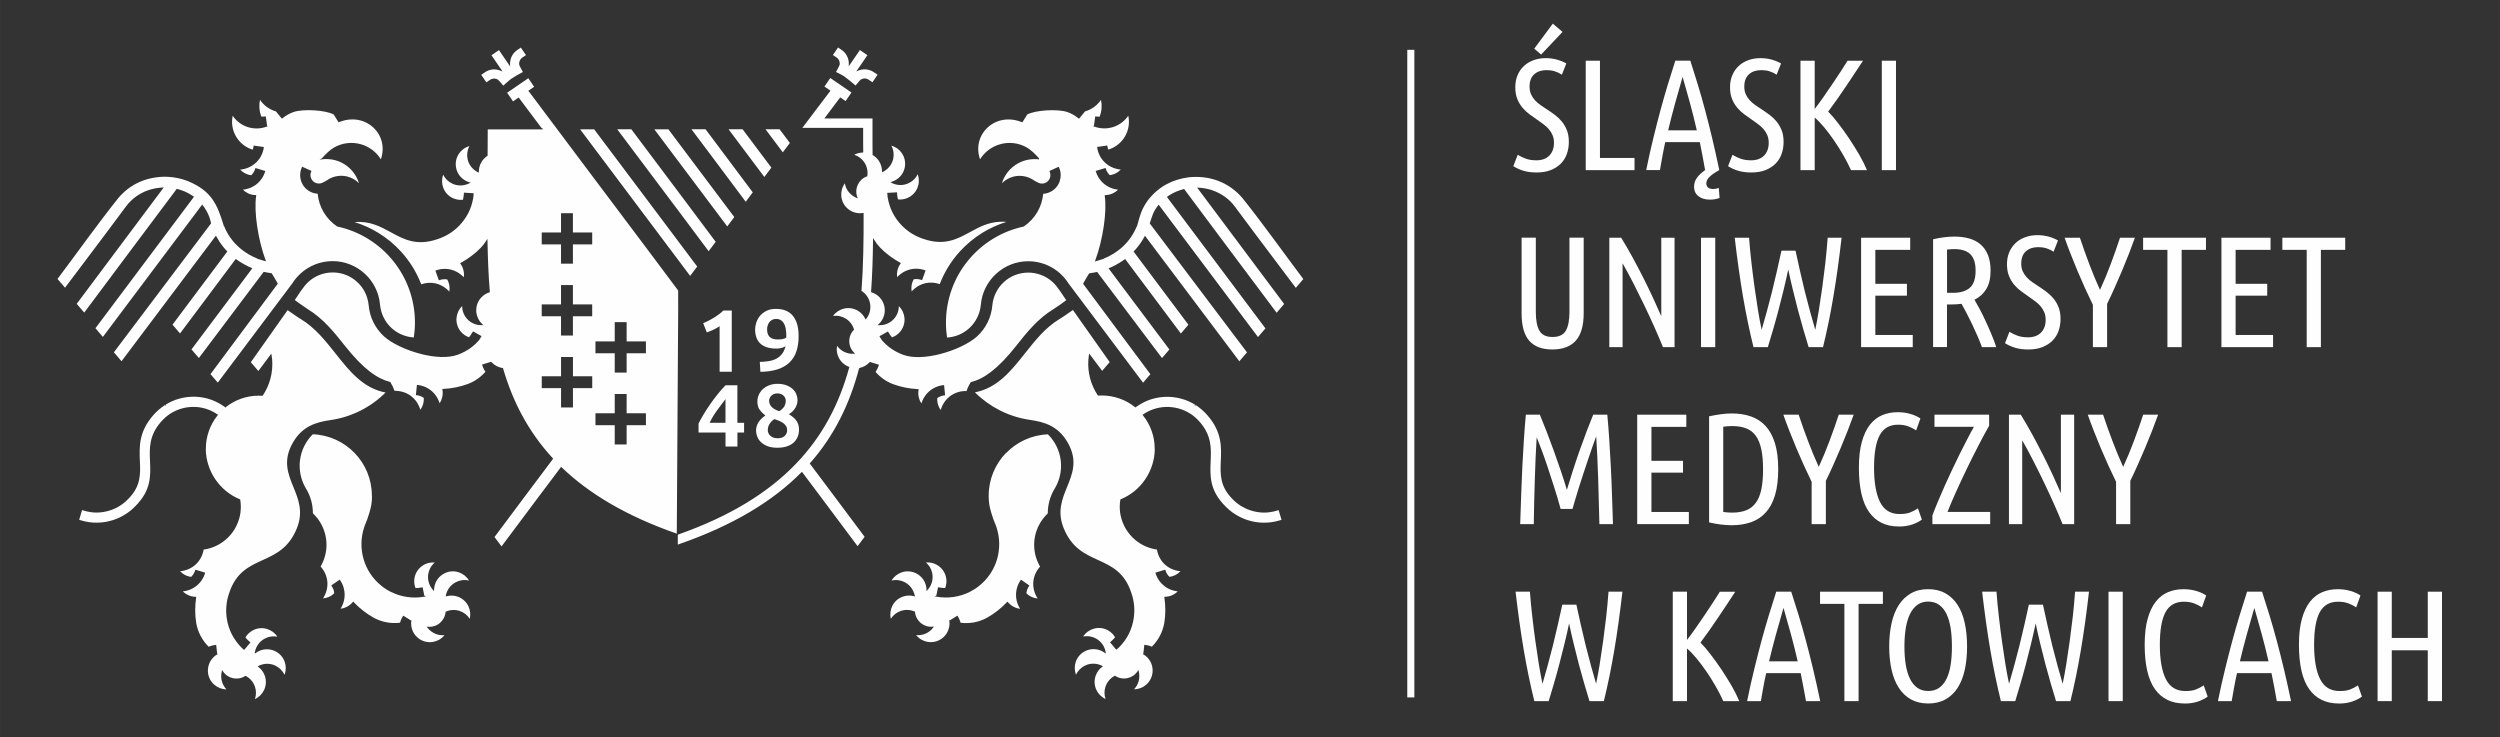 <?xml version="1.0" encoding="UTF-8"?>
<!DOCTYPE svg PUBLIC "-//W3C//DTD SVG 1.1//EN" "http://www.w3.org/Graphics/SVG/1.1/DTD/svg11.dtd">
<!-- Creator: CorelDRAW 2020 -->
<svg xmlns="http://www.w3.org/2000/svg" xml:space="preserve" width="28.54mm" height="8.415mm" version="1.1" style="shape-rendering:geometricPrecision; text-rendering:geometricPrecision; image-rendering:optimizeQuality; fill-rule:evenodd; clip-rule:evenodd"
viewBox="0 0 622.14 183.44"
 xmlns:xlink="http://www.w3.org/1999/xlink"
 xmlns:xodm="http://www.corel.com/coreldraw/odm/2003">
 <rect x="0" y="0" width="622.14" height="183.44" fill="#333333" stroke="none"/>
 <defs>
  <style type="text/css">
   <![CDATA[
    .fil2 {fill:none}
    .fil0 {fill:#FEFEFE}
    .fil1 {fill:#FEFEFE;fill-rule:nonzero}
   ]]>
  </style>
 </defs>
 <g id="Layer_x0020_1">
  <g id="_960290792">
   <path class="fil0" d="M213.85 91.69l0.03 -0.11 0.09 -0.02c0.46,-0.11 0.91,-0.28 1.32,-0.52 0.41,-0.24 0.78,-0.54 1.11,-0.89l0.07 -0.08 2.26 0.7 -0.05 0.15c-0.09,0.3 -0.21,0.6 -0.35,0.88 -0.13,0.26 -0.28,0.52 -0.44,0.76 0.58,0.67 1.24,1.26 1.95,1.76 0.75,0.53 1.56,0.96 2.41,1.28 0.98,0.36 1.99,0.64 3.02,0.85 1.04,0.21 2.11,0.34 3.17,0.39l0.18 0.01 -0.03 0.18c-0.11,0.63 -0.09,1.29 0.07,1.94 0.13,0.51 0.34,1 0.64,1.44l0.07 -0.24c0.06,-0.19 0.14,-0.37 0.22,-0.55 0.18,-0.42 0.41,-0.81 0.67,-1.17 0.27,-0.37 0.57,-0.71 0.91,-1.01 0.5,-0.45 1.07,-0.81 1.68,-1.08 0.6,-0.27 1.26,-0.44 1.93,-0.51l0.16 -0.02 0.26 2.54 -0.16 0.02c-0.34,0.03 -0.66,0.11 -0.97,0.23 -0.29,0.11 -0.57,0.26 -0.82,0.44 -0.04,0.56 0.02,1.14 0.2,1.69 0.14,0.45 0.36,0.89 0.65,1.29l0.1 -0.34c0.07,-0.22 0.16,-0.43 0.26,-0.64 0.21,-0.47 0.48,-0.91 0.79,-1.31 0.32,-0.4 0.68,-0.77 1.08,-1.08 0.6,-0.47 1.28,-0.83 2.02,-1.06 0.69,-0.22 1.43,-0.32 2.17,-0.29 0.12,-0.36 0.27,-0.71 0.43,-1.05 0.17,-0.37 0.37,-0.74 0.59,-1.09l0.03 -0.07 0.07 -0.02c1.55,-0.39 3.18,-1.16 5.01,-2.57 1.84,-1.41 3.88,-3.47 6.22,-6.43l0.01 -0.02c2.64,-3.32 5.37,-6.77 9.28,-9.13 1.14,-0.71 2.09,-1.43 3.18,-2.23 -0.81,-1.17 -2.19,-3.48 -3.43,-4.56 -0.81,-0.73 -1.75,-1.32 -2.79,-1.71 -1,-0.38 -2.09,-0.6 -3.22,-0.6 -1.15,0 -2.25,0.22 -3.26,0.6 -1.05,0.41 -2,1 -2.81,1.75 -0.82,0.75 -1.5,1.65 -1.99,2.65 -0.48,0.97 -0.79,2.05 -0.89,3.18 -0.13,1.5 -0.54,2.92 -1.17,4.2 -0.65,1.33 -1.55,2.51 -2.63,3.5 -1.88,1.72 -5.54,3.48 -9.34,4.43 -3.25,0.81 -6.6,1.04 -9.02,0.16 -0.64,-0.23 -1.24,-0.51 -1.82,-0.82 -0.59,-0.32 -1.14,-0.68 -1.67,-1.08 -0.32,-0.24 -0.62,-0.5 -0.92,-0.78 -0.31,-0.29 -0.61,-0.6 -0.88,-0.91 -0.12,-0.16 -0.22,-0.34 -0.33,-0.51l-0.31 -0.54 2.12 -1.18 0.08 0.14c0.14,0.25 0.29,0.49 0.46,0.73 0.14,0.21 0.3,0.41 0.46,0.6 0.37,-0.13 0.73,-0.31 1.06,-0.53 0.35,-0.24 0.68,-0.52 0.96,-0.86 0.83,-0.99 1.19,-2.22 1.09,-3.41 -0.09,-1.09 -0.57,-2.16 -1.41,-2.97 0,1.19 -0.44,2.29 -1.18,3.13 -0.8,0.91 -1.95,1.52 -3.26,1.6 -0.27,0.01 -0.55,0.01 -0.83,0.01 0.07,-0.07 0.21,-0.23 0.28,-0.28 0.62,-0.58 1.08,-1.31 1.31,-2.13 0.23,-0.78 0.26,-1.64 0.03,-2.49 -0.21,-0.8 -0.61,-1.49 -1.14,-2.04 -0.55,-0.58 -1.24,-1 -2,-1.24l-0.15 -0.05 0.04 -0.14c0.15,-2.08 0.26,-4.18 0.33,-6.3 0.08,-2.14 0.13,-4.3 0.15,-6.48l0.01 -0.57 0.29 0.49c0.21,0.34 0.43,0.67 0.67,0.99 0.24,0.31 0.5,0.62 0.77,0.9 0.72,0.75 1.51,1.44 2.35,2.07 0.85,0.64 1.75,1.22 2.69,1.73l0.16 0.09 -0.11 0.15c-0.37,0.52 -0.64,1.13 -0.78,1.77 -0.11,0.51 -0.13,1.04 -0.05,1.58l0.17 -0.18c0.14,-0.14 0.29,-0.28 0.44,-0.4 0.35,-0.3 0.72,-0.55 1.12,-0.77 0.4,-0.22 0.82,-0.39 1.26,-0.51 0.64,-0.19 1.31,-0.27 1.98,-0.24 0.66,0.02 1.32,0.15 1.96,0.38l0.15 0.06 -0.87 2.4 -0.15 -0.05c-0.32,-0.12 -0.65,-0.19 -0.98,-0.21 -0.31,-0.03 -0.63,-0.01 -0.94,0.04 -0.28,0.49 -0.47,1.03 -0.55,1.6 -0.07,0.47 -0.06,0.95 0.03,1.44l0.23 -0.26c0.17,-0.17 0.34,-0.33 0.51,-0.47 0.39,-0.33 0.82,-0.61 1.27,-0.83 0.46,-0.23 0.95,-0.4 1.44,-0.51 0.6,-0.13 1.23,-0.17 1.85,-0.12 0.56,0.04 1.13,0.17 1.68,0.36 0.57,-1.49 1.27,-2.91 2.09,-4.24 0.86,-1.4 1.85,-2.72 2.95,-3.92 1.65,-1.8 3.54,-3.37 5.63,-4.65 1.84,-1.12 3.83,-2.03 5.92,-2.67 -3.78,-0.35 -6.43,1.1 -9.02,2.51 -3.26,1.78 -6.44,3.51 -11.64,1.71 -1,-0.32 -1.96,-0.77 -2.88,-1.33 -0.89,-0.55 -1.72,-1.21 -2.48,-1.99 -0.47,-0.48 -0.9,-0.99 -1.28,-1.53 -0.39,-0.55 -0.74,-1.11 -1.03,-1.7 -0.3,-0.58 -0.54,-1.19 -0.74,-1.81 -0.21,-0.66 -0.37,-1.33 -0.48,-2l-0.05 -0.46 -0.05 -0.63 2.42 -0.14 0.01 0.16c0.02,0.29 0.05,0.58 0.09,0.86 0.04,0.25 0.09,0.49 0.15,0.74 0.39,0.05 0.79,0.04 1.18,-0.02 0.42,-0.06 0.84,-0.18 1.24,-0.36l0.01 -0c1.17,-0.53 2.03,-1.48 2.45,-2.59 0.39,-1.02 0.43,-2.19 0.02,-3.29 -0.51,1.07 -1.4,1.87 -2.43,2.31 -1.12,0.47 -2.42,0.52 -3.63,0.03 -0.22,-0.11 -0.46,-0.21 -0.68,-0.31 0.09,-0.05 0.22,-0.14 0.31,-0.17 0.81,-0.25 1.54,-0.71 2.11,-1.34 0.54,-0.6 0.94,-1.36 1.11,-2.21l0 -0.02c0.25,-1.26 -0.04,-2.51 -0.71,-3.51 -0.6,-0.9 -1.51,-1.58 -2.62,-1.89 0.55,1.02 0.69,2.17 0.46,3.24 -0.26,1.19 -0.97,2.28 -2.07,2.99l-0.24 0.15 -0.49 0.25 0 -0.26c0,-0.44 -0.06,-0.89 -0.19,-1.32 -0.13,-0.42 -0.31,-0.83 -0.56,-1.22 -0.2,-0.3 -0.42,-0.57 -0.67,-0.81 -0.25,-0.24 -0.53,-0.46 -0.83,-0.64l-0.09 -0.06 -0.02 -2.66 -0 -6.43 -11.98 -0 3.94 -5.25 1.35 0.92 1.45 -2.13 -5.27 -3.61 -1.45 2.13 1.5 1.03 -7 9.25 15.13 0 0 3.54 0.02 2.57c-0.05,0.01 -0.12,0.02 -0.17,0.03 -0.41,0.01 -0.83,0.08 -1.24,0.21 -0.28,0.09 -0.56,0.2 -0.82,0.35 1.05,0.33 1.91,1 2.49,1.86 0.65,0.96 0.95,2.17 0.76,3.39l-0.02 0.12 -0.11 0.01c-1.03,0.39 -1.81,1.15 -2.24,2.07 -0.43,0.93 -0.51,2.02 -0.14,3.05l0.12 0.34 -0.34 -0.14c-0.79,-0.33 -1.48,-0.87 -1.99,-1.55 -0.44,-0.58 -0.74,-1.28 -0.87,-2.04 -0.69,0.94 -0.98,2.07 -0.89,3.16 0.1,1.19 0.66,2.35 1.65,3.18l0.01 0.01c0.52,0.44 1.11,0.74 1.73,0.91 0.64,0.18 1.32,0.22 1.97,0.12l0.2 -0.02 0 0.17c0.01,3.34 -0.01,6.62 -0.09,9.84 -0.08,3.2 -0.21,6.33 -0.44,9.39 1.08,0.68 1.8,1.74 2.08,2.89 0.28,1.18 0.12,2.46 -0.56,3.58l-0.16 0.24c-0.12,0.16 -0.2,0.27 -0.33,0.43l-0.11 -0.22c-0.19,-0.4 -0.44,-0.77 -0.75,-1.11 -0.3,-0.32 -0.64,-0.61 -1.03,-0.85 -1.11,-0.67 -2.38,-0.82 -3.54,-0.54 -1.05,0.26 -2.01,0.88 -2.68,1.81 1.09,-0.15 2.16,0.08 3.05,0.6 1,0.58 1.8,1.54 2.15,2.72l0.03 0.09 -0.07 0.07c-0.76,0.8 -1.14,1.83 -1.12,2.85 0.01,1.02 0.41,2.04 1.2,2.81l0.26 0.26 -0.37 0.02c-0.85,0.05 -1.7,-0.14 -2.46,-0.53 -0.65,-0.34 -1.23,-0.83 -1.67,-1.46 -0.2,1.05 -0.02,2.1 0.44,3 0.51,0.99 1.38,1.8 2.48,2.22l0.16 0.06 -0.06 0.15c-2.46,8.94 -6.56,17.03 -13.35,24.04 -6.76,7 -16.18,12.92 -29.3,17.54l0 2.47 0.22 -0.08c6.83,-2.37 12.7,-5.07 17.75,-8.06 5.04,-2.99 9.26,-6.29 12.79,-9.85l0.13 -0.13 5.36 7.15 8.49 11.36 1.75 -2.33 -7.89 -10.55 -5.77 -7.7 0.09 -0.1c3.08,-3.49 5.55,-7.22 7.55,-11.16 1.99,-3.94 3.51,-8.1 4.65,-12.45l0 -0.02zm69.06 9.45l-0.36 0.25 -0.1 -0.07c-1.14,-0.92 -2.43,-1.65 -3.84,-2.14 -1.35,-0.48 -2.81,-0.75 -4.33,-0.76l-1.04 0.03 -0.05 -0.07c-0.42,-0.62 -0.79,-1.28 -1.11,-1.98 -0.31,-0.69 -0.57,-1.41 -0.78,-2.15 -0.21,-0.78 -0.35,-1.58 -0.43,-2.36 -0.08,-0.81 -0.08,-1.61 -0.02,-2.39l0.02 -0.21 0.01 0 0.03 -0.36 0.07 -0.58 0.06 -0.38 3.24 4.32 1.87 -2.18 -9.15 -12.96 -2.14 1.48 -0.61 0.4c-0.2,0.13 -0.42,0.27 -0.62,0.39 -3.46,2.08 -6.04,5.33 -8.52,8.46 -1.79,2.26 -3.54,4.47 -5.57,6.23 -1.96,1.71 -4.18,3 -6.93,3.53 1.81,1.8 3.9,3.31 6.19,4.48 2.33,1.18 4.87,2 7.55,2.38 1.78,0.26 3.5,0.63 5.08,1.44 1.59,0.82 3.03,2.07 4.22,4.11 2.61,4.48 1.27,7.77 -0.11,11.15 -1.23,3.03 -2.5,6.13 -0.85,10.22 1.99,4.95 5.3,6.46 8.53,7.93 3.38,1.54 6.67,3.05 8.35,8.29 0.34,0.99 0.56,2.03 0.66,3.1 0.09,1.03 0.06,2.1 -0.11,3.18 -0.1,0.67 -0.26,1.32 -0.45,1.94 -0.2,0.64 -0.45,1.26 -0.74,1.85 -0.29,0.58 -0.63,1.15 -1.01,1.68 -0.4,0.56 -0.84,1.09 -1.31,1.58l-0.34 0.32 -0.47 0.41 -1.57 -1.86 0.12 -0.1c0.22,-0.19 0.44,-0.38 0.64,-0.59 0.17,-0.18 0.34,-0.37 0.5,-0.56 -0.2,-0.34 -0.44,-0.65 -0.72,-0.94 -0.3,-0.3 -0.65,-0.56 -1.03,-0.78 -1.13,-0.63 -2.4,-0.74 -3.55,-0.41 -1.06,0.3 -2.01,0.97 -2.64,1.95 1.17,-0.23 2.34,-0.01 3.3,0.56 1.05,0.61 1.87,1.62 2.2,2.89l0.05 0.2 0.11 0.6c-0.04,-0.03 -0.33,-0.22 -0.35,-0.24 -0.68,-0.49 -1.48,-0.78 -2.31,-0.86 -0.81,-0.07 -1.66,0.07 -2.45,0.45 -1.16,0.56 -1.99,1.54 -2.38,2.67 -0.36,1.02 -0.36,2.16 0.05,3.23 0.49,-1.05 1.33,-1.85 2.32,-2.31 1.1,-0.51 2.4,-0.59 3.63,-0.14l0.26 0.11 0.49 0.24 -0.21 0.16c-0.36,0.26 -0.68,0.58 -0.94,0.95 -0.26,0.35 -0.48,0.75 -0.64,1.18 -0.44,1.21 -0.35,2.49 0.15,3.57 0.46,0.98 1.25,1.8 2.29,2.28 -0.36,-1.04 -0.34,-2.13 -0,-3.11 0.38,-1.1 1.17,-2.06 2.26,-2.64l0.08 -0.04 0.09 0.05c0.93,0.6 2.01,0.77 3.02,0.55 1,-0.21 1.92,-0.8 2.52,-1.72l0.2 -0.31 0.09 0.36c0.21,0.83 0.19,1.7 -0.05,2.52 -0.2,0.7 -0.58,1.36 -1.11,1.92 1.17,-0.01 2.25,-0.45 3.06,-1.18 0.89,-0.8 1.48,-1.93 1.55,-3.22 0.05,-0.88 -0.14,-1.71 -0.52,-2.43 -0.39,-0.74 -0.97,-1.36 -1.68,-1.8l-0.13 0 0.01 -0.08 -0.12 -0.07 0.14 -0.1 0.24 -2.18 0.16 0.02c0.32,0.03 0.63,0.09 0.93,0.17 0.27,0.07 0.54,0.16 0.79,0.27 0.8,-0.79 1.47,-1.69 1.98,-2.67 0.54,-1.02 0.91,-2.12 1.11,-3.25 0.17,-1.03 0.25,-2.08 0.25,-3.12 0,-1.06 -0.07,-2.13 -0.23,-3.19l-0.03 -0.18 0.18 -0c0.64,-0.01 1.29,-0.16 1.89,-0.44 0.47,-0.22 0.91,-0.53 1.29,-0.91l-0.25 -0.03c-0.2,-0.03 -0.39,-0.06 -0.58,-0.11 -0.44,-0.1 -0.88,-0.25 -1.28,-0.43 -0.41,-0.19 -0.8,-0.43 -1.16,-0.7 -0.53,-0.41 -1,-0.89 -1.38,-1.44 -0.38,-0.54 -0.68,-1.15 -0.87,-1.8l-0.05 -0.15 2.45 -0.74 0.05 0.15c0.1,0.32 0.24,0.63 0.41,0.91 0.17,0.26 0.37,0.51 0.59,0.72 0.56,-0.07 1.11,-0.24 1.61,-0.52 0.42,-0.22 0.8,-0.52 1.14,-0.88l-0.35 -0.03c-0.23,-0.03 -0.46,-0.07 -0.68,-0.13 -0.5,-0.12 -0.98,-0.29 -1.43,-0.52 -0.46,-0.23 -0.88,-0.52 -1.27,-0.85 -0.58,-0.49 -1.06,-1.1 -1.43,-1.78 -0.34,-0.64 -0.58,-1.34 -0.7,-2.07 -1.75,-0.25 -3.42,-0.92 -4.85,-1.97 -1.41,-1.03 -2.59,-2.43 -3.39,-4.12 -0.47,-1 -0.77,-2.04 -0.92,-3.08 -0.15,-1.08 -0.13,-2.16 0.05,-3.22l0.03 -0.1 0.07 -0.03c2.55,-1.05 4.66,-2.82 6.13,-5.02 1.45,-2.16 2.3,-4.73 2.34,-7.42l-0.02 0 0 -0.16c0,-1.54 -0.26,-3.01 -0.75,-4.38 -0.5,-1.43 -1.24,-2.74 -2.17,-3.89l-0.11 -0.14 0.14 -0.1c0.4,-0.27 0.81,-0.52 1.23,-0.73 0.43,-0.22 0.87,-0.4 1.31,-0.56 0.48,-0.17 0.97,-0.3 1.46,-0.39 0.49,-0.1 0.99,-0.15 1.49,-0.18 0.55,-0.03 1.1,-0.01 1.64,0.05 0.55,0.06 1.09,0.16 1.62,0.3 0.52,0.14 1.04,0.32 1.54,0.54 0.48,0.21 0.94,0.46 1.39,0.74l0.02 -0 0.05 0.03c0.22,0.14 0.43,0.3 0.64,0.45 0.2,0.16 0.41,0.32 0.6,0.49 0.19,0.17 0.38,0.34 0.56,0.53 0.19,0.19 0.37,0.39 0.56,0.6 2.98,3.42 2.84,6.6 2.71,9.69l0 0.01c-0.16,3.71 -0.32,7.33 3.67,11.29 0.37,0.38 0.77,0.75 1.19,1.09 0.42,0.34 0.86,0.66 1.32,0.94 0.46,0.29 0.94,0.55 1.43,0.78 0.48,0.23 0.98,0.43 1.5,0.6 0.32,0.11 0.65,0.2 0.97,0.28 0.34,0.08 0.67,0.15 1.01,0.21 0.33,0.05 0.66,0.1 0.99,0.13 0.34,0.03 0.68,0.05 1.02,0.05 0.34,0 0.68,-0 1.02,-0.02 0.34,-0.02 0.67,-0.05 1,-0.1 0.34,-0.05 0.67,-0.1 1,-0.18 0.33,-0.07 0.66,-0.16 0.98,-0.25l0.53 -0.16 -0.72 -2.42 -0.53 0.16c-0.26,0.08 -0.53,0.15 -0.8,0.21 -0.27,0.06 -0.54,0.11 -0.8,0.14 -0.27,0.04 -0.55,0.07 -0.82,0.09 -0.27,0.02 -0.54,0.02 -0.82,0.02 -0.26,-0 -0.53,-0.02 -0.8,-0.05 -0.27,-0.02 -0.55,-0.06 -0.83,-0.11 -0.27,-0.05 -0.54,-0.1 -0.81,-0.17 -0.26,-0.06 -0.51,-0.14 -0.77,-0.22l-0.03 -0.01c-0.43,-0.14 -0.84,-0.31 -1.23,-0.49 -0.4,-0.19 -0.78,-0.4 -1.15,-0.62 -0.37,-0.23 -0.72,-0.49 -1.06,-0.76 -0.34,-0.27 -0.66,-0.57 -0.97,-0.89l-0.02 -0.02c-3.21,-3.18 -3.08,-6.25 -2.95,-9.4l0 -0.02c0.16,-3.59 0.32,-7.28 -3.32,-11.45 -0.21,-0.24 -0.43,-0.47 -0.65,-0.7 -0.23,-0.23 -0.47,-0.45 -0.71,-0.67 -0.24,-0.21 -0.49,-0.42 -0.75,-0.61 -0.24,-0.18 -0.48,-0.36 -0.72,-0.52l-0.41 0.09 0.18 -0.22c-0.52,-0.33 -1.07,-0.61 -1.63,-0.86 -0.62,-0.27 -1.26,-0.5 -1.92,-0.67 -0.66,-0.17 -1.33,-0.3 -2,-0.37 -0.67,-0.07 -1.35,-0.09 -2.03,-0.06 -0.62,0.03 -1.24,0.11 -1.86,0.22 -0.61,0.12 -1.21,0.28 -1.8,0.48 -0.58,0.2 -1.16,0.45 -1.71,0.74 -0.54,0.28 -1.08,0.61 -1.59,0.97zm-7.83 -52.59c0.64,-0.01 1.29,-0.16 1.88,-0.44 0.47,-0.22 0.91,-0.53 1.29,-0.91l-0.25 -0.03c-0.2,-0.03 -0.39,-0.07 -0.58,-0.11 -0.45,-0.1 -0.87,-0.24 -1.28,-0.43 -0.41,-0.19 -0.8,-0.43 -1.16,-0.7 -0.53,-0.4 -1,-0.89 -1.39,-1.44 -0.38,-0.54 -0.68,-1.15 -0.87,-1.8l-0.05 -0.15 2.45 -0.74 0.05 0.15c0.1,0.32 0.24,0.63 0.41,0.91 0.17,0.26 0.37,0.51 0.59,0.73 0.56,-0.07 1.11,-0.24 1.62,-0.52 0.41,-0.23 0.8,-0.52 1.13,-0.88l-0.34 -0.03c-0.23,-0.03 -0.46,-0.07 -0.68,-0.13 -0.5,-0.12 -0.98,-0.29 -1.43,-0.52 -0.46,-0.23 -0.89,-0.52 -1.27,-0.85 -0.58,-0.5 -1.07,-1.1 -1.44,-1.77 -0.36,-0.66 -0.61,-1.39 -0.72,-2.16l-0.02 -0.16 2.54 -0.36 0.02 0.16c0.02,0.17 0.06,0.34 0.11,0.5 0.03,0.12 0.07,0.24 0.12,0.36 1.84,-0.56 3.31,-1.79 4.19,-3.35 0.85,-1.5 1.17,-3.3 0.78,-5.09 -0.89,1.33 -2.16,2.26 -3.57,2.76 -1.55,0.54 -3.28,0.55 -4.88,-0.05l-0.31 -0.1 0.22 -0.14 0.32 -2.3 0.16 0.02c0.18,0.02 0.35,0.04 0.52,0.05 0.14,0.01 0.28,0.01 0.41,0 0.27,-0.69 0.44,-1.43 0.49,-2.2 0.04,-0.65 -0.01,-1.31 -0.15,-1.98 -0.45,0.66 -0.99,1.23 -1.6,1.69 -0.71,0.54 -1.52,0.94 -2.37,1.19l-1.5 1.82 -0.13 -0.1c-0.41,-0.34 -0.85,-0.64 -1.31,-0.9 -0.47,-0.26 -0.95,-0.48 -1.45,-0.66 -1.16,-0.41 -3.19,-0.54 -5.18,-0.42 -1.91,0.12 -3.77,0.47 -4.81,1.02l-1.22 1.96 -0.13 -0.05c-2.2,-0.9 -4.34,-0.85 -6.13,-0.16 -0.95,0.37 -1.81,0.92 -2.52,1.62 -0.71,0.69 -1.28,1.53 -1.66,2.45 -0.65,1.58 -0.75,3.43 -0.09,5.34 1.19,-1.92 3.03,-3.22 5.07,-3.77 2.14,-0.59 4.5,-0.36 6.58,0.83 0.43,0.24 0.94,0.63 1.46,1.09 0.51,0.46 1.04,0.99 1.51,1.54 0.04,0.02 0.07,0.06 0.07,0.15l0 0.18 -0.18 -0.02 -0.06 0 -0.01 -0.01 -0.4 -0.03c-0.16,-0.01 -0.32,-0.01 -0.48,-0.01 -2.01,0 -3.86,0.7 -5.32,1.87 -1.31,1.06 -2.3,2.5 -2.8,4.15 0.22,-0.23 0.47,-0.44 0.73,-0.64 0.44,-0.32 0.92,-0.6 1.45,-0.8 1,-0.39 2.03,-0.5 3.02,-0.37 1.02,0.13 1.99,0.52 2.83,1.11l0.39 0.23 0.75 0.38c0.13,0.05 0.26,0.09 0.4,0.12 0.13,0.03 0.27,0.04 0.41,0.04 0.15,0 0.29,-0.02 0.44,-0.05 0.14,-0.03 0.29,-0.08 0.43,-0.14 0.26,-0.12 0.48,-0.28 0.66,-0.48 0.19,-0.2 0.33,-0.44 0.43,-0.7l0.04 -0.11c0.07,-0.22 0.1,-0.46 0.09,-0.7 -0.01,-0.27 -0.07,-0.54 -0.19,-0.8l-0.07 -0.15 2.33 -1.06 0.07 0.15c0.26,0.57 0.4,1.17 0.42,1.76 0.02,0.57 -0.07,1.13 -0.24,1.67l0.01 0 -0.05 0.13c-0.21,0.57 -0.53,1.1 -0.95,1.55 -0.4,0.43 -0.9,0.8 -1.48,1.06 -0.29,0.13 -0.58,0.23 -0.87,0.3 -0.26,0.06 -0.51,0.1 -0.77,0.11 -0.15,1.6 -0.65,3.16 -1.47,4.56 -0.81,1.38 -1.94,2.61 -3.35,3.57l-0.03 0.02 -0.09 0.02c-5.56,1.2 -10.41,4.29 -13.86,8.56 -3.38,4.19 -5.4,9.53 -5.4,15.33 0,0.65 0.02,1.3 0.07,1.94 0.05,0.6 0.11,1.19 0.2,1.77 1.02,-0.06 2,-0.29 2.9,-0.66 0.98,-0.4 1.86,-0.97 2.63,-1.67 0.82,-0.75 1.5,-1.65 1.99,-2.66 0.48,-0.97 0.79,-2.05 0.89,-3.19l0 -0.01c0.13,-1.49 0.54,-2.91 1.18,-4.19 0.66,-1.33 1.55,-2.51 2.64,-3.5 1.07,-0.98 2.33,-1.77 3.71,-2.31 1.33,-0.52 2.77,-0.8 4.28,-0.8 1.49,0 2.93,0.28 4.24,0.78 1.37,0.53 2.62,1.3 3.68,2.26 0.4,0.37 0.78,0.76 1.13,1.17 0.34,0.41 0.66,0.84 0.95,1.3l18.56 24.72 1.82 -2.12 -16.75 -22.51c0.42,-0.69 0.74,-1.37 1.18,-2.04l0.34 -0.55c0.68,-0.08 1.32,-0.21 1.98,-0.35l16.14 21.44 1.84 -2.14 -15.14 -20.19 0.83 -0.36c1.21,-0.57 2.21,-1.18 3.3,-1.96l13.87 18.54 1.87 -2.19 -13.64 -18.21c0.2,-0.2 0.39,-0.42 0.58,-0.63 0.93,-1.08 1.58,-2.06 2.25,-3.3l23.49 31.24 1.9 -2.22 -24.2 -32.09c0.7,-2.09 0.77,-2.8 2.22,-4.66l24.72 32.94 1.85 -2.16 -24.52 -32.71 0.47 -0.33 0 0c1.21,-0.81 2.41,-1.27 3.81,-1.65 7.65,10.28 15.35,20.53 23.03,30.8l1.87 -2.18c-7.22,-9.66 -14.45,-19.31 -21.66,-28.97 1.24,0.07 2.16,0.19 3.37,0.54l0.35 0.11c2.33,0.82 4.26,2.15 5.72,4.15 3.5,4.72 7.08,9.48 10.67,14.24l4.45 5.91 1.87 -2.18c-5.02,-6.68 -9.96,-13.66 -15.16,-20.17 -3.39,-3.97 -8.21,-5.69 -13.36,-5.16 -4.15,0.55 -7.56,2.37 -10.14,5.7 -0.65,0.89 -1.12,1.71 -1.57,2.73 -0.51,1.26 -0.81,2.59 -1.2,3.89l0 -0.16c-1.53,3.81 -4.54,6.62 -8.34,8.13l0.12 0c-0.75,0.24 -1.48,0.46 -2.23,0.67l0.11 -0.29c0.93,-2.51 1.68,-5.57 2.11,-8.51 0.41,-2.8 0.53,-5.5 0.24,-7.51l-0.03 -0.18 0.18 -0zm-182.54 74.82c0,-4.13 -1.63,-7.88 -4.29,-10.63 -2.65,-2.75 -6.33,-4.51 -10.41,-4.67 -0.86,0.85 -1.59,1.85 -2.13,2.95 -0.54,1.09 -0.9,2.28 -1.06,3.54 -0.07,0.38 -0.08,0.95 -0.08,1.34 0,1.01 0.14,1.98 0.39,2.91 0.26,0.96 0.65,1.86 1.14,2.69 0.56,0.92 1.01,1.92 1.31,2.97 0.29,1.03 0.45,2.11 0.45,3.23l-0 0.04c0.44,0.42 0.85,0.88 1.23,1.37 0.38,0.51 0.72,1.05 1.01,1.64 0.84,1.67 1.2,3.47 1.14,5.21 -0.07,1.77 -0.57,3.51 -1.46,5.03 0.5,0.55 0.9,1.17 1.19,1.84 0.3,0.71 0.48,1.46 0.51,2.22 0.02,0.51 -0.02,1.02 -0.12,1.52 -0.1,0.49 -0.26,0.98 -0.48,1.45 -0.09,0.21 -0.2,0.41 -0.32,0.61l-0.19 0.29c0.49,-0.04 0.96,-0.16 1.4,-0.34 0.53,-0.22 1,-0.55 1.41,-0.95 -0.03,-0.31 -0.1,-0.62 -0.2,-0.91 -0.11,-0.31 -0.26,-0.61 -0.46,-0.89l-0.09 -0.13 2.1 -1.46 0.09 0.13c0.39,0.56 0.68,1.16 0.87,1.8 0.19,0.64 0.29,1.31 0.27,1.98 -0.01,0.45 -0.07,0.9 -0.17,1.34 -0.1,0.43 -0.26,0.86 -0.45,1.27 -0.08,0.18 -0.17,0.36 -0.27,0.53l-0.13 0.21c0.53,-0.06 1.04,-0.22 1.51,-0.45 0.59,-0.29 1.11,-0.71 1.52,-1.21l0.12 -0.14 0.12 0.13c0.73,0.78 1.52,1.5 2.36,2.15 0.83,0.65 1.7,1.23 2.61,1.74 1.01,0.55 2.11,0.94 3.24,1.15 1.08,0.2 2.2,0.24 3.32,0.1 0.08,-0.27 0.17,-0.54 0.28,-0.79 0.12,-0.29 0.27,-0.57 0.44,-0.83l0.09 -0.14 1.87 1.17 0.15 -0.03 -0.02 0.12 0.06 0.04 -0.07 0.1c-0.09,0.83 0.04,1.68 0.37,2.44 0.33,0.75 0.87,1.41 1.58,1.92 1.06,0.74 2.32,0.98 3.49,0.77 1.08,-0.19 2.1,-0.76 2.83,-1.67 -0.77,0.07 -1.52,-0.05 -2.2,-0.32 -0.79,-0.32 -1.49,-0.84 -2.01,-1.52l-0.22 -0.29 0.36 0.03c1.09,0.1 2.13,-0.26 2.91,-0.92 0.78,-0.65 1.32,-1.6 1.43,-2.7l0 -0.11 0.1 -0.04c1.13,-0.5 2.37,-0.52 3.47,-0.14 0.98,0.34 1.85,1 2.44,1.93 0.27,-1.11 0.12,-2.25 -0.37,-3.21 -0.54,-1.07 -1.49,-1.93 -2.71,-2.33 -0.44,-0.14 -0.88,-0.22 -1.32,-0.23 -0.45,-0.01 -0.9,0.04 -1.33,0.15l-0.24 0.06c0.03,-0.19 0.06,-0.34 0.1,-0.53l0.08 -0.27c0.4,-1.24 1.28,-2.21 2.36,-2.76 0.97,-0.5 2.12,-0.66 3.25,-0.39 -0.58,-0.99 -1.48,-1.69 -2.5,-2.04 -1.13,-0.39 -2.41,-0.35 -3.56,0.22l-0 0c-0.79,0.38 -1.42,0.96 -1.87,1.64 -0.46,0.71 -0.72,1.53 -0.76,2.38l-0 0.44c-0.19,-0.22 -0.38,-0.44 -0.56,-0.67 -0.78,-1.04 -1.07,-2.31 -0.9,-3.51 0.16,-1.11 0.71,-2.16 1.62,-2.94 -1.16,-0.11 -2.28,0.22 -3.17,0.87 -0.97,0.7 -1.67,1.77 -1.87,3.04l0 0c-0.07,0.44 -0.08,0.87 -0.03,1.29 0.05,0.4 0.14,0.78 0.29,1.15 0.25,-0 0.51,-0.02 0.76,-0.04 0.29,-0.03 0.57,-0.07 0.85,-0.13l0.16 -0.03 0.42 2.07 0.42 0.2 -0.55 0.09c-1.38,0.24 -2.79,0.26 -4.17,0.05 -1.36,-0.2 -2.7,-0.61 -3.97,-1.24 -0.7,-0.31 -1.75,-0.99 -2.33,-1.48 -2.23,-1.76 -3.74,-4.09 -4.49,-6.62 -0.77,-2.6 -0.74,-5.41 0.14,-8.03 0.18,-0.64 0.54,-1.31 0.76,-1.97 0.72,-2.14 1.17,-3.47 1.17,-5.85zm117.57 -104.31c1.11,0.76 1.7,1.29 2.79,2.22l0.74 -0.86c0.12,-0.14 0.22,-0.26 0.32,-0.37 0.1,-0.11 0.2,-0.2 0.29,-0.26l0.1 -0.07 0.01 0.01 0.16 -0.08c0.1,-0.04 0.21,-0.07 0.34,-0.09 0.11,-0.02 0.23,-0.03 0.35,-0.03 0.12,0 0.23,0.02 0.34,0.04 0.11,0.02 0.22,0.06 0.32,0.1 0.1,0.04 0.2,0.1 0.3,0.17l0.94 0.64 1.28 -1.88 -0.94 -0.64c-0.22,-0.15 -0.45,-0.28 -0.69,-0.38 -0.24,-0.1 -0.5,-0.18 -0.75,-0.24 -0.26,-0.05 -0.52,-0.08 -0.78,-0.09 -0.26,-0 -0.53,0.02 -0.78,0.07 -0.17,0.03 -0.32,0.07 -0.46,0.11 -0.14,0.04 -0.28,0.09 -0.4,0.14l-0.5 0.21 2.77 -4.05 -1.87 -1.28 -2.78 4.05 0.02 -0.55c0,-0.13 0,-0.28 -0.01,-0.43 -0.01,-0.15 -0.03,-0.31 -0.06,-0.47 -0.05,-0.26 -0.12,-0.52 -0.22,-0.76 -0.1,-0.24 -0.22,-0.48 -0.36,-0.7 -0.14,-0.22 -0.31,-0.43 -0.49,-0.62 -0.18,-0.19 -0.38,-0.36 -0.6,-0.51l-0.94 -0.64 -1.28 1.87 0.94 0.64c0.1,0.07 0.18,0.14 0.26,0.22 0.08,0.08 0.15,0.17 0.21,0.27 0.06,0.1 0.12,0.2 0.16,0.3 0.04,0.11 0.07,0.22 0.1,0.33 0.03,0.14 0.04,0.26 0.04,0.36 0,0.1 -0.01,0.19 -0.03,0.27l-0.01 0.03c-0.03,0.1 -0.08,0.22 -0.14,0.36 -0.06,0.13 -0.14,0.28 -0.22,0.44l-0.54 1c0.55,0.29 1.65,0.81 2.11,1.13zm-83.04 0.64c1.11,-0.75 1.8,-1.11 3.05,-1.78l-0.54 -1c-0.09,-0.16 -0.16,-0.3 -0.22,-0.43 -0.07,-0.14 -0.12,-0.26 -0.14,-0.36l-0 -0.03c-0.02,-0.08 -0.03,-0.17 -0.03,-0.27 0,-0.1 0.01,-0.22 0.04,-0.36 0.02,-0.11 0.05,-0.22 0.09,-0.32 0.04,-0.11 0.1,-0.21 0.16,-0.31 0.06,-0.09 0.13,-0.18 0.21,-0.27 0.08,-0.08 0.17,-0.15 0.26,-0.22l0.94 -0.64 -1.28 -1.87 -0.94 0.64c-0.22,0.15 -0.42,0.32 -0.6,0.51 -0.19,0.19 -0.35,0.4 -0.49,0.62 -0.14,0.22 -0.27,0.45 -0.36,0.7 -0.1,0.25 -0.17,0.5 -0.22,0.76 -0.03,0.17 -0.05,0.32 -0.07,0.48 -0.01,0.15 -0.02,0.29 -0.01,0.43l0.02 0.54c-0.93,-1.35 -1.85,-2.69 -2.77,-4.05l-1.87 1.28 2.77 4.05 -0.51 -0.21c-0.12,-0.05 -0.26,-0.1 -0.4,-0.14 -0.14,-0.04 -0.3,-0.08 -0.47,-0.11 -0.26,-0.05 -0.52,-0.07 -0.78,-0.07 -0.26,0 -0.52,0.03 -0.78,0.09 -0.26,0.05 -0.51,0.13 -0.75,0.24 -0.24,0.1 -0.47,0.23 -0.69,0.38l-0.94 0.64 1.28 1.87 0.94 -0.64c0.1,-0.07 0.19,-0.12 0.3,-0.16 0.11,-0.05 0.22,-0.08 0.32,-0.1 0.12,-0.02 0.24,-0.04 0.35,-0.04 0.12,-0 0.23,0.01 0.34,0.03 0.14,0.03 0.25,0.06 0.35,0.1 0.1,0.04 0.19,0.09 0.26,0.14 0.09,0.07 0.19,0.15 0.29,0.27 0.11,0.11 0.21,0.23 0.32,0.36l0.74 0.86c0.5,-0.43 1.34,-1.24 1.84,-1.58zm68.44 79.7c0.02,0.1 0.03,0.19 0.03,0.29 0,0.3 -0.03,0.57 -0.1,0.82 -0.07,0.26 -0.17,0.49 -0.31,0.7 -0.14,0.2 -0.3,0.4 -0.49,0.58 -0.19,0.18 -0.41,0.34 -0.66,0.5l-0.07 0.04 -0.07 -0.02c-0.43,-0.15 -0.81,-0.32 -1.12,-0.51 -0.32,-0.19 -0.57,-0.39 -0.76,-0.61 -0.19,-0.22 -0.33,-0.46 -0.42,-0.7 -0.1,-0.24 -0.14,-0.49 -0.14,-0.75 0,-0.1 0.01,-0.2 0.03,-0.3 0.02,-0.1 0.05,-0.21 0.09,-0.31 0.04,-0.11 0.09,-0.21 0.16,-0.31 0.06,-0.1 0.14,-0.2 0.22,-0.29 0.09,-0.1 0.19,-0.18 0.29,-0.26 0.11,-0.07 0.23,-0.14 0.36,-0.2 0.13,-0.06 0.27,-0.1 0.43,-0.13 0.15,-0.03 0.32,-0.04 0.49,-0.04 0.18,0 0.35,0.02 0.51,0.05 0.16,0.03 0.31,0.08 0.44,0.14 0.13,0.06 0.24,0.13 0.35,0.2 0.11,0.07 0.2,0.16 0.29,0.25 0.09,0.09 0.16,0.18 0.22,0.27 0.06,0.1 0.12,0.2 0.15,0.31 0.04,0.1 0.06,0.2 0.08,0.29zm-4.41 7.99c-0.02,-0.11 -0.03,-0.22 -0.03,-0.32 0,-0.31 0.04,-0.6 0.11,-0.86 0.08,-0.27 0.19,-0.51 0.34,-0.73 0.15,-0.22 0.31,-0.43 0.49,-0.61 0.18,-0.19 0.38,-0.37 0.6,-0.53l0.07 -0.05 0.08 0.03c0.22,0.07 0.42,0.14 0.62,0.21 0.2,0.07 0.39,0.15 0.58,0.23 0.19,0.08 0.36,0.17 0.52,0.26 0.17,0.1 0.33,0.2 0.47,0.3 0.14,0.11 0.27,0.23 0.39,0.35 0.12,0.13 0.21,0.26 0.3,0.4 0.09,0.15 0.15,0.31 0.19,0.48 0.04,0.17 0.06,0.34 0.06,0.53 0,0.25 -0.05,0.49 -0.15,0.73 -0.1,0.23 -0.24,0.44 -0.44,0.65 -0.2,0.21 -0.45,0.36 -0.76,0.46 -0.3,0.1 -0.65,0.15 -1.06,0.15 -0.21,0 -0.41,-0.02 -0.59,-0.05 -0.18,-0.03 -0.35,-0.08 -0.51,-0.15 -0.15,-0.06 -0.29,-0.14 -0.41,-0.22 -0.13,-0.08 -0.24,-0.17 -0.34,-0.27 -0.1,-0.1 -0.18,-0.2 -0.25,-0.31 -0.07,-0.11 -0.13,-0.22 -0.18,-0.34 -0.04,-0.12 -0.08,-0.23 -0.1,-0.34zm7.65 0.49c0.06,-0.3 0.09,-0.61 0.09,-0.94 0,-0.39 -0.04,-0.76 -0.13,-1.1 -0.09,-0.34 -0.22,-0.65 -0.39,-0.94 -0.17,-0.29 -0.41,-0.58 -0.71,-0.86 -0.3,-0.28 -0.66,-0.56 -1.07,-0.83l-0.21 -0.14 0.21 -0.14c0.27,-0.17 0.52,-0.38 0.75,-0.61 0.23,-0.24 0.44,-0.5 0.62,-0.8 0.18,-0.3 0.32,-0.61 0.41,-0.93 0.09,-0.32 0.14,-0.65 0.14,-1 0,-0.24 -0.02,-0.48 -0.07,-0.71 -0.05,-0.24 -0.11,-0.48 -0.2,-0.72 -0.09,-0.24 -0.2,-0.47 -0.35,-0.68 -0.14,-0.22 -0.32,-0.42 -0.52,-0.61 -0.2,-0.19 -0.43,-0.37 -0.7,-0.53 -0.26,-0.16 -0.54,-0.31 -0.86,-0.43 -0.31,-0.13 -0.66,-0.22 -1.04,-0.29 -0.38,-0.06 -0.8,-0.1 -1.24,-0.1 -0.38,0 -0.74,0.03 -1.08,0.09 -0.34,0.06 -0.67,0.15 -0.98,0.27 -0.31,0.12 -0.6,0.26 -0.85,0.42 -0.27,0.16 -0.51,0.34 -0.72,0.53 -0.22,0.2 -0.41,0.41 -0.58,0.65 -0.17,0.23 -0.31,0.48 -0.43,0.75 -0.12,0.27 -0.21,0.54 -0.27,0.81 -0.06,0.28 -0.09,0.56 -0.09,0.85 0,0.38 0.04,0.73 0.11,1.05 0.07,0.31 0.18,0.58 0.32,0.82 0.15,0.24 0.34,0.49 0.57,0.74 0.23,0.25 0.51,0.51 0.82,0.76l0.16 0.13 -0.16 0.12c-0.15,0.11 -0.29,0.22 -0.43,0.34 -0.14,0.12 -0.27,0.24 -0.4,0.36 -0.13,0.13 -0.25,0.26 -0.36,0.39 -0.12,0.14 -0.22,0.28 -0.32,0.43 -0.1,0.15 -0.19,0.31 -0.27,0.47 -0.08,0.16 -0.15,0.33 -0.2,0.51 -0.06,0.18 -0.1,0.37 -0.13,0.56 -0.03,0.2 -0.04,0.41 -0.04,0.62 0,0.21 0.02,0.43 0.06,0.66 0.04,0.23 0.11,0.47 0.2,0.72 0.09,0.25 0.2,0.48 0.34,0.71 0.15,0.23 0.32,0.45 0.53,0.66 0.2,0.21 0.44,0.4 0.71,0.58 0.27,0.18 0.58,0.34 0.92,0.48 0.34,0.14 0.72,0.25 1.14,0.32 0.43,0.07 0.9,0.11 1.41,0.11 0.45,0 0.87,-0.03 1.27,-0.09 0.39,-0.06 0.76,-0.14 1.09,-0.25 0.34,-0.11 0.65,-0.25 0.93,-0.41 0.28,-0.16 0.53,-0.34 0.75,-0.54 0.22,-0.2 0.42,-0.42 0.58,-0.66 0.17,-0.24 0.31,-0.49 0.42,-0.76 0.11,-0.27 0.2,-0.55 0.25,-0.85zm-15.25 -2.82l0 -9.18 -2.94 0c-0.32,0.32 -0.64,0.66 -0.96,1.02 -0.34,0.38 -0.67,0.77 -1,1.19 -0.33,0.41 -0.66,0.83 -0.98,1.27 -0.32,0.43 -0.63,0.86 -0.93,1.29 -0.3,0.44 -0.59,0.87 -0.86,1.29 -0.27,0.43 -0.54,0.85 -0.78,1.26 -0.24,0.41 -0.47,0.8 -0.68,1.18 -0.19,0.35 -0.37,0.69 -0.53,1.01l0 2.25 6.71 0 0 3.48 2.96 0 0 -3.48 1.66 0 0 -2.42 -1.66 0 0 -0.16zm-4.15 -4.15l1.19 -1.58 0 5.89 -3.94 0 0.11 -0.23c0.22,-0.47 0.48,-0.94 0.76,-1.41 0.28,-0.47 0.59,-0.93 0.92,-1.38l0.96 -1.3zm15.33 -14.38c0.17,-0.05 0.33,-0.11 0.48,-0.19l0.33 -0.16 -0.11 0.35c-0.11,0.34 -0.24,0.65 -0.38,0.93 -0.15,0.28 -0.32,0.54 -0.51,0.76 -0.19,0.23 -0.4,0.43 -0.63,0.61 -0.23,0.18 -0.49,0.34 -0.75,0.48 -0.27,0.13 -0.56,0.25 -0.87,0.34 -0.31,0.1 -0.64,0.17 -0.99,0.23 -0.35,0.06 -0.72,0.1 -1.11,0.13 -0.33,0.03 -0.69,0.05 -1.06,0.06l0.12 1.91 0.02 0.55c0.79,-0.01 1.52,-0.07 2.21,-0.16 0.73,-0.1 1.4,-0.25 2.01,-0.44 0.61,-0.19 1.17,-0.43 1.67,-0.72 0.5,-0.28 0.94,-0.61 1.34,-0.99 0.39,-0.37 0.73,-0.79 1.02,-1.25 0.29,-0.46 0.53,-0.97 0.71,-1.52 0.19,-0.55 0.33,-1.14 0.42,-1.78 0.1,-0.64 0.14,-1.32 0.14,-2.05 0,-1.1 -0.12,-2.07 -0.36,-2.91 -0.24,-0.83 -0.6,-1.54 -1.07,-2.12 -0.47,-0.57 -1.06,-1 -1.76,-1.29 -0.71,-0.29 -1.53,-0.43 -2.48,-0.43 -0.46,0 -0.89,0.04 -1.28,0.12 -0.39,0.08 -0.74,0.2 -1.06,0.37 -0.32,0.16 -0.62,0.35 -0.89,0.56 -0.27,0.21 -0.5,0.44 -0.71,0.68 -0.21,0.25 -0.39,0.51 -0.54,0.79 -0.15,0.28 -0.28,0.57 -0.38,0.87 -0.1,0.31 -0.17,0.61 -0.22,0.91 -0.05,0.3 -0.07,0.59 -0.07,0.88 0,0.36 0.03,0.69 0.08,1.01 0.05,0.32 0.13,0.62 0.23,0.92 0.1,0.29 0.23,0.55 0.39,0.8 0.15,0.25 0.34,0.47 0.55,0.68 0.21,0.2 0.45,0.39 0.72,0.54 0.27,0.16 0.58,0.3 0.91,0.41 0.33,0.11 0.71,0.2 1.11,0.25 0.41,0.06 0.85,0.09 1.33,0.09 0.13,0 0.27,-0.01 0.43,-0.02 0.16,-0.02 0.33,-0.04 0.52,-0.08 0.19,-0.03 0.36,-0.07 0.53,-0.13zm-0.55 -2.08c-0.19,0.02 -0.37,0.03 -0.54,0.03 -0.46,0 -0.87,-0.05 -1.2,-0.15 -0.35,-0.1 -0.63,-0.26 -0.85,-0.48 -0.22,-0.21 -0.38,-0.48 -0.49,-0.8 -0.1,-0.32 -0.16,-0.68 -0.16,-1.11 0,-0.14 0.01,-0.29 0.03,-0.43 0.02,-0.14 0.05,-0.29 0.1,-0.44 0.04,-0.15 0.1,-0.3 0.16,-0.43 0.07,-0.14 0.14,-0.27 0.23,-0.4 0.09,-0.13 0.19,-0.25 0.31,-0.35 0.12,-0.11 0.25,-0.2 0.39,-0.28 0.15,-0.08 0.31,-0.14 0.48,-0.18 0.17,-0.04 0.35,-0.06 0.54,-0.06 0.24,0 0.46,0.03 0.66,0.08 0.2,0.05 0.39,0.14 0.56,0.25 0.17,0.11 0.32,0.24 0.45,0.39 0.13,0.15 0.24,0.32 0.34,0.5 0.09,0.19 0.17,0.38 0.24,0.6 0.07,0.21 0.12,0.44 0.16,0.68 0.04,0.24 0.07,0.48 0.09,0.74 0.02,0.25 0.04,0.52 0.04,0.79 0,0.21 -0.02,0.41 -0.02,0.63l-0.07 0.05c-0.1,0.07 -0.23,0.13 -0.38,0.18 -0.15,0.05 -0.32,0.09 -0.51,0.13 -0.19,0.03 -0.37,0.06 -0.56,0.08zm-18.61 -4.25l-0.53 0.23 0.9 2.29 0.65 -0.24c0.26,-0.1 0.53,-0.22 0.81,-0.34 0.27,-0.12 0.54,-0.25 0.78,-0.38 0.25,-0.13 0.48,-0.27 0.7,-0.42l0.25 -0.17 0 11.34 3.02 0 0 -15.23 -2.11 0c-0.15,0.16 -0.31,0.31 -0.48,0.46 -0.19,0.17 -0.39,0.33 -0.6,0.48 -0.21,0.15 -0.42,0.31 -0.64,0.45 -0.22,0.15 -0.44,0.29 -0.67,0.43 -0.22,0.14 -0.46,0.27 -0.69,0.4 -0.23,0.13 -0.47,0.25 -0.7,0.37l-0.7 0.33zm-119.51 21.13l-0.26 -0.18c-0.51,-0.37 -1.04,-0.69 -1.59,-0.97 -0.56,-0.29 -1.13,-0.53 -1.71,-0.74 -0.59,-0.2 -1.19,-0.37 -1.8,-0.48 -0.61,-0.12 -1.24,-0.19 -1.86,-0.22 -0.68,-0.03 -1.36,-0.01 -2.03,0.06 -0.67,0.07 -1.34,0.19 -2,0.37 -0.66,0.17 -1.3,0.4 -1.92,0.67 -0.56,0.25 -1.11,0.54 -1.64,0.87l0.15 0.2 -0.37 -0.07c-0.24,0.16 -0.49,0.34 -0.73,0.52 -0.25,0.19 -0.5,0.4 -0.75,0.61 -0.25,0.22 -0.49,0.45 -0.72,0.67 -0.22,0.22 -0.44,0.46 -0.65,0.7 -1.82,2.09 -2.69,4.05 -3.08,5.94 -0.39,1.89 -0.31,3.72 -0.24,5.52l0 0.01c0.14,3.15 0.27,6.23 -2.95,9.41l-0.02 0.02c-0.3,0.32 -0.63,0.61 -0.97,0.89 -0.34,0.27 -0.69,0.53 -1.06,0.76 -0.36,0.23 -0.75,0.44 -1.14,0.62 -0.4,0.19 -0.81,0.35 -1.24,0.49l-0.03 0.01c-0.26,0.08 -0.51,0.16 -0.77,0.22 -0.27,0.07 -0.54,0.12 -0.81,0.17 -0.28,0.05 -0.55,0.08 -0.83,0.11 -0.27,0.03 -0.54,0.04 -0.8,0.05 -0.27,0 -0.55,-0 -0.82,-0.02 -0.27,-0.02 -0.55,-0.05 -0.82,-0.09 -0.27,-0.04 -0.54,-0.09 -0.8,-0.14 -0.27,-0.06 -0.54,-0.13 -0.8,-0.21l-0.53 -0.16 -0.72 2.42 0.53 0.16c0.32,0.1 0.65,0.18 0.98,0.25 0.33,0.07 0.66,0.13 1,0.18 0.33,0.05 0.66,0.08 1,0.1 0.34,0.02 0.68,0.03 1.02,0.02 0.34,-0 0.69,-0.02 1.02,-0.05 0.33,-0.03 0.66,-0.07 0.99,-0.13 0.34,-0.06 0.68,-0.13 1.01,-0.21 0.33,-0.08 0.65,-0.17 0.97,-0.28 0.52,-0.17 1.02,-0.37 1.5,-0.6 0.49,-0.23 0.97,-0.49 1.43,-0.78 0.46,-0.29 0.91,-0.61 1.32,-0.94 0.42,-0.34 0.82,-0.7 1.19,-1.09 1.99,-1.98 2.95,-3.88 3.39,-5.73 0.44,-1.86 0.36,-3.7 0.28,-5.56l0 -0.01c-0.13,-3.1 -0.27,-6.26 2.71,-9.69 0.18,-0.21 0.37,-0.41 0.56,-0.6 0.19,-0.19 0.38,-0.37 0.56,-0.53 0.19,-0.17 0.39,-0.33 0.6,-0.49 0.21,-0.16 0.42,-0.31 0.63,-0.45l0.05 -0.03 0.01 0c0.45,-0.28 0.91,-0.53 1.39,-0.74 0.5,-0.22 1.02,-0.4 1.54,-0.54 0.53,-0.14 1.07,-0.24 1.62,-0.3 0.54,-0.06 1.09,-0.07 1.64,-0.05 0.5,0.02 1,0.08 1.49,0.18 0.49,0.09 0.98,0.22 1.45,0.39 0.44,0.15 0.88,0.34 1.31,0.56 0.42,0.21 0.83,0.46 1.23,0.73l0.14 0.1 -0.11 0.14c-0.93,1.15 -1.67,2.47 -2.17,3.89 -0.48,1.37 -0.75,2.85 -0.75,4.39l0 0.16 -0.02 0c0.05,2.69 0.89,5.26 2.34,7.42 1.48,2.19 3.59,3.97 6.14,5.02l0.1 0.04 0 0.1c0.17,1.05 0.19,2.13 0.05,3.2 -0.14,1.04 -0.45,2.08 -0.92,3.09 -0.79,1.7 -1.97,3.09 -3.39,4.12 -1.43,1.05 -3.1,1.72 -4.85,1.97 -0.12,0.73 -0.36,1.44 -0.71,2.07 -0.37,0.68 -0.85,1.28 -1.43,1.78 -0.38,0.33 -0.81,0.62 -1.27,0.85 -0.45,0.23 -0.93,0.4 -1.43,0.52 -0.22,0.06 -0.45,0.1 -0.68,0.13l-0.35 0.03c0.34,0.36 0.72,0.66 1.14,0.89 0.5,0.27 1.06,0.45 1.62,0.52 0.22,-0.22 0.43,-0.46 0.59,-0.73 0.17,-0.28 0.31,-0.58 0.41,-0.91l0.05 -0.15 2.45 0.74 -0.05 0.15c-0.2,0.65 -0.49,1.25 -0.87,1.8 -0.39,0.55 -0.85,1.04 -1.39,1.44 -0.36,0.27 -0.75,0.51 -1.16,0.7 -0.4,0.19 -0.83,0.33 -1.28,0.43 -0.19,0.05 -0.38,0.09 -0.58,0.11l-0.25 0.03c0.38,0.38 0.82,0.69 1.29,0.91 0.6,0.28 1.24,0.43 1.88,0.44l0.18 0 -0.03 0.18c-0.15,1.06 -0.23,2.13 -0.23,3.19 0,1.05 0.09,2.09 0.25,3.12 0.19,1.14 0.57,2.24 1.11,3.26 0.51,0.97 1.18,1.88 1.98,2.67 0.26,-0.11 0.52,-0.2 0.79,-0.27 0.3,-0.08 0.61,-0.14 0.93,-0.17l0.16 -0.02 0.24 2.18 0.15 0.1 -0.13 0.08 0.01 0.07 -0.13 0c-0.71,0.44 -1.29,1.07 -1.67,1.8 -0.38,0.72 -0.57,1.56 -0.53,2.43 0.07,1.29 0.66,2.42 1.55,3.22 0.82,0.73 1.9,1.17 3.06,1.19 -0.53,-0.56 -0.9,-1.22 -1.11,-1.92 -0.24,-0.82 -0.26,-1.69 -0.05,-2.52l0.09 -0.36 0.2 0.31c0.6,0.92 1.52,1.51 2.52,1.72 1,0.21 2.09,0.04 3.01,-0.55l0.1 -0.05 0.07 0.04c1.09,0.58 1.88,1.54 2.26,2.64 0.34,0.98 0.36,2.07 -0,3.11 1.04,-0.48 1.84,-1.3 2.29,-2.28 0.5,-1.08 0.59,-2.36 0.15,-3.57l-0 -0.01c-0.16,-0.43 -0.37,-0.83 -0.63,-1.18 -0.27,-0.36 -0.59,-0.68 -0.94,-0.95l-0.15 -0.11c0.05,-0.04 0.1,-0.1 0.15,-0.14 0.02,-0.02 0.03,-0.03 0.06,-0.03l0.22 -0.11 0.26 -0.11c1.23,-0.45 2.52,-0.37 3.63,0.14 0.99,0.46 1.83,1.26 2.32,2.31 0.42,-1.07 0.41,-2.21 0.05,-3.23 -0.39,-1.13 -1.22,-2.1 -2.38,-2.66l-0 -0c-0.79,-0.38 -1.63,-0.52 -2.45,-0.45 -0.83,0.07 -1.63,0.37 -2.31,0.86l-0.01 0.02 -0.33 0.17 0.1 -0.54 0.05 -0.2c0.33,-1.26 1.15,-2.28 2.2,-2.89 0.97,-0.56 2.13,-0.79 3.3,-0.56 -0.63,-0.98 -1.59,-1.65 -2.64,-1.95 -1.15,-0.33 -2.43,-0.22 -3.55,0.41 -0.39,0.22 -0.73,0.48 -1.03,0.78 -0.28,0.28 -0.52,0.6 -0.72,0.94 0.16,0.2 0.33,0.39 0.5,0.56 0.2,0.21 0.41,0.41 0.63,0.59l0.12 0.1 -1.57 1.86 -0.47 -0.41 -0.33 -0.32c-0.47,-0.49 -0.92,-1.02 -1.31,-1.59 -0.38,-0.53 -0.72,-1.09 -1.01,-1.67 -0.29,-0.59 -0.54,-1.21 -0.74,-1.85 -0.2,-0.62 -0.35,-1.27 -0.45,-1.94 -0.17,-1.07 -0.2,-2.14 -0.11,-3.18 0.09,-1.07 0.32,-2.11 0.66,-3.1 1.68,-5.24 4.97,-6.75 8.35,-8.29 3.23,-1.47 6.54,-2.98 8.53,-7.93 1.65,-4.09 0.39,-7.19 -0.85,-10.22 -1.37,-3.38 -2.71,-6.67 -0.11,-11.15 1.18,-2.03 2.62,-3.29 4.22,-4.11 1.58,-0.81 3.3,-1.18 5.07,-1.44 2.68,-0.38 5.23,-1.2 7.55,-2.38 2.3,-1.16 4.38,-2.68 6.19,-4.48 -2.76,-0.53 -4.97,-1.82 -6.93,-3.53 -2.03,-1.77 -3.77,-3.97 -5.56,-6.23l-0.01 -0.01c-2.48,-3.13 -5.06,-6.37 -8.51,-8.46 -0.19,-0.13 -0.42,-0.26 -0.63,-0.39l-0.6 -0.4 -2.14 -1.48 -9.15 12.96 1.87 2.18 3.24 -4.32 0.13 0.96 0.04 0.37 0.01 -0 0.02 0.21c0.06,0.78 0.06,1.59 -0.02,2.39 -0.07,0.79 -0.22,1.58 -0.43,2.36 -0.2,0.75 -0.46,1.46 -0.77,2.14 -0.32,0.7 -0.69,1.36 -1.11,1.99l-0.05 0.07 -1.05 -0.03c-1.52,0.01 -2.97,0.28 -4.33,0.76 -1.41,0.5 -2.7,1.23 -3.84,2.14l-0.09 0.07 -0.1 -0.07zm86.22 -35.71l-2.62 0 0 -4.8 -4.8 0 0 -2.96 4.8 0 0 -4.8 2.96 0 0 4.8 4.8 0 0 2.96 -4.8 0 0 4.8 -0.34 0zm13.33 27.1l-2.58 0 0 -4.8 -4.8 0 0 -2.96 4.8 0 0 -4.8 2.96 0 0 4.8 4.8 0 0 2.96 -4.8 0 0 4.8 -0.37 0zm0 17.89l-2.58 0 0 -4.8 -4.8 0 0 -2.96 4.8 0 0 -4.8 2.96 0 0 4.8 4.8 0 0 2.96 -4.8 0 0 4.8 -0.37 0zm-8.19 -34.48l0 2.58 -4.8 0 0 4.8 -2.96 0 0 -4.8 -4.8 0 0 -2.96 4.8 0 0 -4.8 2.96 0 0 4.8 4.8 0 0 0.37zm-5.13 25.27l-2.62 0 0 -4.8 -4.8 0 0 -2.96 4.8 0 0 -4.8 2.96 0 0 4.8 4.8 0 0 2.96 -4.8 0 0 4.8 -0.34 0zm-14.59 -76.16l1.42 -0.97 5.7 7.6 0.16 -0 0.16 0.33 -13.72 0 -0.01 3.17 -0.02 3.39 -0.07 0.05c-0.27,0.17 -0.52,0.37 -0.75,0.61 -0.23,0.22 -0.43,0.48 -0.61,0.76 -0.25,0.38 -0.44,0.8 -0.56,1.22 -0.13,0.43 -0.19,0.88 -0.19,1.32l0 0.26 -0.49 -0.25 -0.24 -0.15c-1.1,-0.71 -1.81,-1.8 -2.07,-2.98 -0.23,-1.07 -0.09,-2.22 0.46,-3.24 -1.11,0.31 -2.02,1 -2.62,1.89 -0.66,0.99 -0.95,2.24 -0.7,3.51l0 0.02c0.17,0.85 0.56,1.61 1.11,2.21 0.57,0.63 1.29,1.09 2.11,1.34 0.11,0.03 0.29,0.1 0.41,0.14 -0.2,0.09 -0.39,0.16 -0.59,0.26l-0.19 0.08c-1.21,0.49 -2.51,0.44 -3.63,-0.03 -1.03,-0.44 -1.91,-1.24 -2.43,-2.31 -0.4,1.1 -0.37,2.26 0.02,3.29 0.43,1.11 1.28,2.07 2.46,2.59l0.02 0c0.4,0.18 0.81,0.29 1.23,0.35 0.39,0.06 0.79,0.06 1.18,0.02 0.06,-0.25 0.11,-0.49 0.15,-0.74 0.05,-0.29 0.08,-0.58 0.09,-0.87l0.01 -0.16 2.42 0.14 -0.04 0.61 -0.05 0.46c-0.11,0.67 -0.27,1.34 -0.48,2 -0.2,0.62 -0.44,1.23 -0.74,1.81 -0.3,0.58 -0.64,1.15 -1.03,1.69 -0.38,0.53 -0.81,1.05 -1.28,1.53 -0.76,0.78 -1.59,1.44 -2.48,1.99 -0.91,0.56 -1.88,1.01 -2.88,1.33 -5.2,1.8 -8.38,0.07 -11.64,-1.71 -2.59,-1.41 -5.24,-2.86 -9.02,-2.52 2.09,0.64 4.08,1.54 5.92,2.67 2.09,1.28 3.98,2.84 5.63,4.65 1.1,1.21 2.09,2.52 2.95,3.92 0.82,1.34 1.52,2.76 2.09,4.24 0.55,-0.19 1.11,-0.32 1.68,-0.36 0.62,-0.05 1.24,-0.01 1.85,0.12 0.5,0.11 0.98,0.28 1.44,0.51 0.45,0.22 0.88,0.5 1.28,0.83 0.18,0.14 0.35,0.3 0.5,0.46l0.24 0.26c0.09,-0.49 0.09,-0.97 0.02,-1.44 -0.08,-0.57 -0.27,-1.11 -0.55,-1.6 -0.31,-0.05 -0.62,-0.06 -0.94,-0.04 -0.33,0.03 -0.66,0.1 -0.98,0.21l-0.15 0.05 -0.87 -2.4 0.15 -0.06c0.64,-0.23 1.3,-0.36 1.96,-0.38 0.67,-0.02 1.34,0.06 1.98,0.24 0.43,0.13 0.86,0.3 1.26,0.51 0.39,0.21 0.77,0.47 1.12,0.77 0.15,0.12 0.3,0.25 0.44,0.39l0.17 0.18c0.08,-0.53 0.06,-1.07 -0.05,-1.58 -0.13,-0.65 -0.4,-1.25 -0.77,-1.77l-0.11 -0.15 0.16 -0.09c0.94,-0.51 1.84,-1.09 2.69,-1.73 0.84,-0.63 1.63,-1.33 2.35,-2.08 0.24,-0.26 0.48,-0.53 0.7,-0.82 0.22,-0.28 0.43,-0.58 0.62,-0.89l0.29 -0.46 0.01 0.54c0.04,2.15 0.1,4.28 0.19,6.39 0.09,2.09 0.22,4.17 0.39,6.22l0.01 0.13 -0.12 0.04c-0.75,0.24 -1.44,0.67 -1.99,1.24 -0.53,0.55 -0.92,1.24 -1.13,2.03 -0.22,0.85 -0.2,1.7 0.03,2.49 0.24,0.81 0.69,1.55 1.31,2.13 0.08,0.06 0.21,0.21 0.28,0.28 -0.27,0 -0.56,0.01 -0.83,-0.01 -1.31,-0.08 -2.46,-0.69 -3.26,-1.6 -0.74,-0.84 -1.18,-1.95 -1.18,-3.14 -0.84,0.81 -1.31,1.87 -1.41,2.97 -0.1,1.19 0.26,2.42 1.09,3.4 0.29,0.34 0.61,0.63 0.96,0.86 0.33,0.22 0.69,0.4 1.06,0.53 0.16,-0.19 0.32,-0.39 0.46,-0.6 0.17,-0.24 0.32,-0.48 0.46,-0.73l0.08 -0.14 2.12 1.18 -0.31 0.54c-0.09,0.13 -0.23,0.4 -0.33,0.51 -0.27,0.31 -0.57,0.62 -0.88,0.91 -0.29,0.27 -0.6,0.53 -0.92,0.78 -0.52,0.4 -1.08,0.76 -1.67,1.08 -0.58,0.31 -1.19,0.59 -1.82,0.82 -2.43,0.88 -5.78,0.65 -9.02,-0.16 -3.8,-0.95 -7.46,-2.7 -9.34,-4.43 -1.08,-0.99 -1.98,-2.18 -2.63,-3.51 -0.64,-1.29 -1.04,-2.71 -1.17,-4.2 -0.1,-1.14 -0.41,-2.21 -0.89,-3.18 -0.49,-1 -1.17,-1.9 -1.99,-2.65 -0.81,-0.74 -1.76,-1.34 -2.81,-1.75 -1.01,-0.39 -2.1,-0.6 -3.25,-0.6 -1.14,0 -2.22,0.21 -3.22,0.59 -1.04,0.4 -1.98,0.98 -2.79,1.71 -1.24,1.08 -2.64,3.42 -3.44,4.57 1.1,0.81 2.07,1.47 3.18,2.23 1.96,1.18 3.62,2.64 5.12,4.21 1.5,1.57 2.84,3.26 4.16,4.92 2.35,2.96 4.39,5.03 6.23,6.44 1.83,1.41 3.47,2.18 5.01,2.57l0.05 0.01c0.02,0.02 0.04,0.04 0.06,0.07 0.22,0.36 0.42,0.72 0.6,1.1 0.16,0.34 0.3,0.69 0.42,1.05 0.74,-0.02 1.48,0.08 2.17,0.29 0.74,0.23 1.42,0.59 2.02,1.06 0.4,0.31 0.76,0.68 1.08,1.08 0.31,0.4 0.58,0.84 0.79,1.31 0.1,0.21 0.19,0.42 0.26,0.64l0.1 0.33c0.29,-0.4 0.5,-0.83 0.65,-1.28 0.17,-0.55 0.24,-1.12 0.2,-1.69 -0.26,-0.18 -0.53,-0.33 -0.83,-0.44 -0.31,-0.12 -0.64,-0.2 -0.97,-0.23l-0.16 -0.02 0.26 -2.54 0.16 0.02c0.67,0.07 1.33,0.24 1.93,0.51 0.61,0.27 1.18,0.64 1.68,1.08 0.34,0.3 0.64,0.64 0.91,1.01 0.26,0.36 0.49,0.75 0.67,1.17 0.09,0.18 0.16,0.36 0.22,0.55l0.07 0.24c0.3,-0.44 0.51,-0.94 0.64,-1.44 0.16,-0.64 0.18,-1.31 0.07,-1.94l-0.03 -0.18 0.18 -0.01c1.06,-0.05 2.13,-0.18 3.17,-0.39 1.03,-0.21 2.04,-0.49 3.02,-0.85 0.85,-0.32 1.66,-0.75 2.41,-1.28 0.71,-0.5 1.37,-1.09 1.95,-1.76 -0.17,-0.24 -0.31,-0.49 -0.44,-0.75 -0.14,-0.28 -0.26,-0.58 -0.35,-0.88l-0.05 -0.15 2.26 -0.7 0.07 0.08c0.36,0.39 0.79,0.72 1.26,0.97 0.47,0.25 0.98,0.42 1.51,0.49l0.1 0.02 0.03 0.1c1.21,4.12 2.77,8.06 4.8,11.79 2.03,3.73 4.52,7.26 7.58,10.56l0.09 0.1 -6.71 8.94 -7.89 10.56 1.75 2.33 8.49 -11.36 6.34 -8.44 0.13 0.13c3.41,3.28 7.45,6.32 12.22,9.09 4.72,2.74 10.16,5.22 16.43,7.41l0.35 -55.83 -0.01 -4.68 -7.77 -10.39c-9.84,-13.11 -19.7,-26.2 -29.51,-39.32l1.44 -0.99 -1.45 -2.13 -5.27 3.61 1.45 2.13zm-65.95 22.87c0.6,0.28 1.25,0.43 1.89,0.44l0.18 0 -0.03 0.18c-0.29,2.01 -0.17,4.71 0.24,7.51 0.43,2.94 1.18,6 2.11,8.51l0.11 0.29c-0.76,-0.2 -1.49,-0.43 -2.25,-0.67l0.13 0c-0.78,-0.31 -1.47,-0.66 -2.2,-1.07 -1.34,-0.8 -2.4,-1.66 -3.47,-2.8l-0.41 -0.47c-0.94,-1.15 -1.71,-2.39 -2.25,-3.79l0 0.16c-1.65,-5.52 -3.08,-8.82 -8.81,-11.25 -0.19,-0.08 -0.38,-0.15 -0.56,-0.22 -0.38,-0.14 -0.76,-0.26 -1.15,-0.37 -1.45,-0.38 -2.71,-0.56 -4.22,-0.58 -4.58,0.07 -8.55,1.77 -11.54,5.27 -5.2,6.52 -10.14,13.49 -15.16,20.17l1.87 2.18 4.46 -5.92c3.58,-4.75 7.17,-9.51 10.66,-14.23 0.23,-0.31 0.46,-0.58 0.7,-0.88l0.01 0c0.41,-0.47 0.82,-0.82 1.28,-1.23l0.01 0c0.86,-0.7 1.7,-1.2 2.71,-1.66 0.47,-0.2 0.89,-0.35 1.37,-0.5 1.21,-0.35 2.13,-0.46 3.37,-0.54l-21.66 28.97 1.87 2.18c7.68,-10.27 15.33,-20.55 23.03,-30.8 1.4,0.37 2.61,0.85 3.82,1.66l0 -0 0.46 0.32 -24.52 32.71 1.85 2.16 24.72 -32.94c0.8,1.04 1.31,1.88 1.78,3.12 0.17,0.51 0.31,1.03 0.43,1.56l-24.19 32.09 1.9 2.22 23.49 -31.24c0.55,1 1.07,1.83 1.79,2.74l0.47 0.56c0.19,0.21 0.38,0.42 0.58,0.63l-13.64 18.21 1.87 2.19 13.87 -18.54c1.39,1 2.57,1.65 4.12,2.32l-15.14 20.19 1.84 2.14 16.13 -21.44c0.67,0.13 1.31,0.26 1.99,0.35l0.34 0.55c0.44,0.67 0.77,1.36 1.18,2.04l-16.75 22.51 1.82 2.11 18.56 -24.72c0.29,-0.46 0.61,-0.89 0.95,-1.3 0.35,-0.41 0.73,-0.8 1.13,-1.17 1.07,-0.96 2.32,-1.74 3.69,-2.26 1.32,-0.51 2.75,-0.78 4.24,-0.78 1.51,0 2.95,0.28 4.28,0.8 1.38,0.54 2.64,1.33 3.71,2.31 1.08,0.99 1.98,2.17 2.63,3.5 0.64,1.28 1.05,2.7 1.18,4.2l0 0c0.1,1.14 0.41,2.21 0.89,3.19 0.49,1.01 1.17,1.91 1.99,2.66 0.77,0.7 1.65,1.27 2.63,1.67 0.9,0.37 1.88,0.6 2.9,0.66 0.09,-0.58 0.15,-1.17 0.2,-1.77 0.05,-0.64 0.08,-1.28 0.08,-1.93 0,-5.81 -2.03,-11.14 -5.41,-15.33 -3.44,-4.27 -8.3,-7.36 -13.86,-8.56l-0.09 -0.02 -0.03 -0.02c-1.41,-0.96 -2.54,-2.19 -3.35,-3.57 -0.82,-1.4 -1.32,-2.96 -1.47,-4.56 -0.26,-0.02 -0.52,-0.05 -0.77,-0.11 -0.29,-0.07 -0.59,-0.17 -0.87,-0.3 -0.58,-0.26 -1.07,-0.63 -1.48,-1.06 -0.42,-0.45 -0.74,-0.98 -0.95,-1.55l-0.05 -0.13 0.01 -0c-0.18,-0.53 -0.26,-1.1 -0.24,-1.67 0.02,-0.59 0.16,-1.19 0.42,-1.76l0.07 -0.15 2.33 1.06 -0.07 0.15c-0.12,0.26 -0.18,0.53 -0.19,0.8 -0.01,0.24 0.02,0.48 0.09,0.7l0.04 0.11c0.09,0.26 0.24,0.49 0.43,0.7 0.18,0.2 0.4,0.36 0.66,0.48 0.14,0.06 0.29,0.11 0.43,0.14 0.14,0.03 0.29,0.05 0.44,0.05 0.14,0 0.28,-0.01 0.41,-0.04 0.13,-0.03 0.27,-0.07 0.4,-0.12l0.75 -0.38 0.39 -0.23c0.83,-0.6 1.81,-0.98 2.83,-1.11 0.99,-0.13 2.02,-0.02 3.02,0.37 0.53,0.2 1.02,0.48 1.45,0.8 0.26,0.2 0.51,0.41 0.73,0.64 -0.5,-1.65 -1.49,-3.1 -2.8,-4.15 -1.45,-1.17 -3.3,-1.87 -5.32,-1.87 -0.16,0 -0.32,0 -0.48,0.01 -0.16,0.01 -0.31,0.02 -0.46,0.04l-0.74 0.09 0.62 -0.37c0.48,-0.56 1.01,-1.1 1.53,-1.56 0.52,-0.46 1.03,-0.85 1.46,-1.09 2.08,-1.18 4.44,-1.41 6.58,-0.83 2.04,0.56 3.87,1.86 5.06,3.77 0.66,-1.91 0.55,-3.76 -0.09,-5.34 -0.38,-0.93 -0.95,-1.76 -1.66,-2.45 -0.71,-0.69 -1.57,-1.25 -2.52,-1.62 -1.79,-0.69 -3.93,-0.74 -6.13,0.16l-0.12 0.05 -1.23 -1.96c-1.04,-0.55 -2.91,-0.9 -4.81,-1.02 -1.99,-0.12 -4.02,0 -5.18,0.42 -0.5,0.17 -0.99,0.4 -1.45,0.66 -0.46,0.26 -0.9,0.56 -1.31,0.9l-0.12 0.1 -1.5 -1.82c-0.85,-0.24 -1.65,-0.65 -2.37,-1.19 -0.61,-0.46 -1.15,-1.03 -1.59,-1.69 -0.14,0.66 -0.19,1.33 -0.15,1.98 0.05,0.76 0.22,1.5 0.49,2.2 0.14,0 0.28,0 0.42,-0 0.17,-0.01 0.34,-0.02 0.52,-0.05l0.16 -0.02 0.32 2.32 0.18 0.14 -0.28 0.1c-1.6,0.6 -3.33,0.59 -4.88,0.05 -1.41,-0.49 -2.68,-1.43 -3.57,-2.76 -0.39,1.79 -0.07,3.59 0.78,5.09 0.89,1.56 2.35,2.79 4.19,3.35 0.05,-0.12 0.09,-0.23 0.12,-0.36 0.05,-0.16 0.08,-0.33 0.1,-0.5l0.02 -0.16 2.54 0.36 -0.02 0.16c-0.11,0.77 -0.36,1.5 -0.72,2.16 -0.37,0.67 -0.86,1.28 -1.44,1.77 -0.39,0.33 -0.81,0.62 -1.27,0.85 -0.45,0.23 -0.93,0.41 -1.43,0.52 -0.22,0.06 -0.45,0.1 -0.68,0.13l-0.34 0.03c0.34,0.36 0.72,0.66 1.14,0.88 0.5,0.28 1.05,0.45 1.62,0.52 0.23,-0.22 0.43,-0.46 0.59,-0.73 0.17,-0.28 0.32,-0.59 0.41,-0.91l0.05 -0.15 2.45 0.74 -0.05 0.15c-0.2,0.65 -0.49,1.25 -0.87,1.79 -0.38,0.55 -0.85,1.04 -1.38,1.44 -0.36,0.27 -0.75,0.51 -1.17,0.7 -0.4,0.19 -0.83,0.33 -1.28,0.43 -0.19,0.05 -0.38,0.09 -0.58,0.11l-0.24 0.03c0.38,0.38 0.82,0.69 1.29,0.91zm111.8 18.22l-25.64 -34.15 -3.5 0 27.39 36.48 1.75 -2.33zm9.23 -12.31l-16.4 -21.84 -3.5 0 18.15 24.17 1.75 -2.33zm-14.87 -2.86l8.49 11.36 1.75 -2.34 -7.89 -10.55 -13.1 -17.46 -3.51 0 14.25 18.99zm26.95 -13.25l1.75 -2.34 -2.55 -3.4 -3.51 0 4.31 5.74zm-2.85 3.8l-7.16 -9.54 -3.5 0 8.91 11.87 1.75 -2.33zm-6.38 8.5l1.75 -2.34 -7.89 -10.55 -3.86 -5.15 -3.51 0 5.02 6.68 8.49 11.36zm64.75 62.53c-2.66,2.76 -4.29,6.5 -4.29,10.63 0,2.38 0.45,3.71 1.17,5.86 0.21,0.66 0.57,1.31 0.76,1.96 0.88,2.62 0.91,5.43 0.14,8.03 -0.75,2.53 -2.26,4.86 -4.49,6.62 -0.7,0.56 -1.52,1.08 -2.33,1.48 -1.27,0.63 -2.61,1.04 -3.97,1.24 -1.39,0.2 -2.8,0.18 -4.17,-0.05l-0.55 -0.09 0.41 -0.2 0.43 -2.08 0.16 0.03c0.28,0.06 0.56,0.1 0.85,0.13 0.25,0.02 0.51,0.04 0.76,0.04 0.14,-0.36 0.24,-0.75 0.29,-1.15 0.05,-0.42 0.04,-0.85 -0.03,-1.29 -0.2,-1.27 -0.91,-2.34 -1.88,-3.04 -0.89,-0.65 -2.01,-0.98 -3.17,-0.87 0.91,0.77 1.46,1.83 1.62,2.94 0.17,1.2 -0.12,2.47 -0.9,3.51l-0.13 0.16 -0.44 0.52 0 -0.45c-0.03,-0.84 -0.3,-1.67 -0.76,-2.37 -0.45,-0.68 -1.08,-1.26 -1.87,-1.64 -1.16,-0.56 -2.44,-0.61 -3.57,-0.22 -1.02,0.35 -1.92,1.06 -2.5,2.04 1.13,-0.27 2.28,-0.11 3.25,0.39 1.08,0.55 1.95,1.52 2.36,2.76l0.08 0.27 0.06 0.26 0.12 0.28 -0.31 -0.08c-0.43,-0.11 -0.88,-0.17 -1.33,-0.15 -0.44,0.01 -0.88,0.09 -1.32,0.23l-0 0c-1.23,0.4 -2.17,1.26 -2.71,2.33 -0.49,0.96 -0.64,2.09 -0.37,3.21 0.59,-0.93 1.46,-1.59 2.44,-1.93 1.1,-0.38 2.34,-0.36 3.47,0.14l0.1 0.04 0 0.11c0.11,1.09 0.65,2.04 1.43,2.7 0.79,0.66 1.82,1.01 2.91,0.92l0.37 -0.03 -0.22 0.29c-0.52,0.68 -1.21,1.21 -2.01,1.52 -0.68,0.27 -1.43,0.39 -2.2,0.32 0.73,0.91 1.75,1.48 2.83,1.67 1.18,0.21 2.43,-0.03 3.49,-0.77 0.72,-0.5 1.25,-1.17 1.58,-1.92 0.34,-0.76 0.47,-1.6 0.38,-2.43l-0.09 -0.1 0.07 -0.04 -0.02 -0.13 0.16 0.04 1.86 -1.17 0.09 0.14c0.17,0.27 0.32,0.55 0.44,0.84 0.11,0.26 0.2,0.52 0.28,0.79 1.12,0.14 2.24,0.1 3.32,-0.09 1.13,-0.21 2.23,-0.6 3.24,-1.15 0.91,-0.51 1.78,-1.09 2.61,-1.74 0.84,-0.65 1.63,-1.38 2.36,-2.15l0.13 -0.13 0.12 0.14c0.41,0.49 0.93,0.91 1.52,1.21 0.46,0.23 0.98,0.39 1.51,0.45l-0.13 -0.21c-0.1,-0.17 -0.2,-0.35 -0.27,-0.53 -0.2,-0.41 -0.35,-0.84 -0.45,-1.27 -0.11,-0.44 -0.16,-0.89 -0.17,-1.34 -0.01,-0.67 0.08,-1.34 0.27,-1.98 0.19,-0.63 0.48,-1.24 0.87,-1.8l0.09 -0.13 2.1 1.46 -0.09 0.13c-0.19,0.28 -0.34,0.58 -0.46,0.89 -0.1,0.29 -0.17,0.6 -0.2,0.91 0.4,0.4 0.88,0.72 1.41,0.95 0.44,0.19 0.91,0.3 1.4,0.34l-0.19 -0.29c-0.12,-0.2 -0.22,-0.4 -0.32,-0.61 -0.22,-0.47 -0.38,-0.95 -0.48,-1.45 -0.1,-0.5 -0.14,-1.01 -0.12,-1.52 0.03,-0.76 0.21,-1.52 0.51,-2.22 0.29,-0.66 0.69,-1.29 1.19,-1.84 -0.89,-1.53 -1.4,-3.26 -1.46,-5.03 -0.07,-1.75 0.3,-3.54 1.14,-5.21 0.29,-0.58 0.63,-1.13 1.01,-1.63 0.37,-0.5 0.79,-0.96 1.23,-1.38l0 -0.03c0,-1.12 0.16,-2.2 0.45,-3.23 0.3,-1.06 0.75,-2.06 1.32,-2.98 0.49,-0.83 0.88,-1.74 1.14,-2.69 0.25,-0.93 0.39,-1.9 0.39,-2.91 -0,-0.46 -0.03,-0.89 -0.08,-1.34 -0.15,-1.26 -0.52,-2.45 -1.06,-3.54 -0.54,-1.1 -1.27,-2.1 -2.13,-2.95 -4.08,0.16 -7.75,1.92 -10.41,4.67z"/>
   <path class="fil1" d="M382.28 39.9c1.41,0 2.51,-0.39 3.28,-1.18 0.77,-0.79 1.16,-1.85 1.16,-3.18 0,-0.71 -0.12,-1.34 -0.35,-1.89 -0.24,-0.55 -0.54,-1.05 -0.92,-1.49 -0.38,-0.45 -0.82,-0.85 -1.32,-1.22 -0.5,-0.37 -1.01,-0.73 -1.53,-1.1 -0.6,-0.42 -1.23,-0.86 -1.89,-1.34 -0.65,-0.47 -1.25,-1.02 -1.79,-1.65 -0.54,-0.63 -0.98,-1.36 -1.32,-2.2 -0.34,-0.84 -0.51,-1.82 -0.51,-2.95 0,-1.1 0.19,-2.09 0.57,-2.99 0.38,-0.89 0.9,-1.65 1.57,-2.28 0.67,-0.63 1.47,-1.11 2.4,-1.45 0.93,-0.34 1.93,-0.51 3.01,-0.51 1.05,0 2.02,0.13 2.91,0.39 0.89,0.26 1.64,0.58 2.24,0.94l-1.1 2.79c-0.55,-0.37 -1.14,-0.65 -1.79,-0.85 -0.64,-0.2 -1.32,-0.29 -2.02,-0.29 -1.28,0 -2.31,0.35 -3.08,1.04 -0.77,0.69 -1.16,1.71 -1.16,3.05 0,0.73 0.12,1.38 0.37,1.92 0.25,0.55 0.58,1.05 0.98,1.49 0.41,0.44 0.88,0.85 1.41,1.22 0.54,0.37 1.11,0.75 1.71,1.14 0.6,0.39 1.22,0.83 1.85,1.3 0.63,0.47 1.2,1.02 1.71,1.63 0.51,0.62 0.93,1.34 1.26,2.16 0.33,0.82 0.49,1.8 0.49,2.93 0,1.02 -0.16,1.99 -0.47,2.91 -0.31,0.92 -0.8,1.72 -1.47,2.42 -0.67,0.69 -1.51,1.24 -2.51,1.65 -1.01,0.41 -2.2,0.61 -3.56,0.61 -1.26,0 -2.36,-0.14 -3.3,-0.43 -0.94,-0.29 -1.78,-0.67 -2.51,-1.14l1.1 -2.83c0.68,0.42 1.38,0.75 2.1,1 0.72,0.25 1.55,0.37 2.49,0.37zm6.56 -31.96l-5.32 5.64 -1.71 -1.47 4.62 -6.23 2.42 2.06z"/>
   <polygon id="1" class="fil1" points="406.76,39.31 406.76,42.34 394.62,42.34 394.62,15.11 398.16,15.11 398.16,39.31 "/>
   <path id="2" class="fil1" d="M427.94 49.25c-0.73,0.29 -1.55,0.43 -2.43,0.43 -1.15,0 -2.1,-0.28 -2.83,-0.85 -0.73,-0.56 -1.1,-1.34 -1.1,-2.34 0,-0.84 0.24,-1.58 0.71,-2.24 0.47,-0.65 1.15,-1.3 2.04,-1.92 -0.2,-1.18 -0.41,-2.34 -0.64,-3.5 -0.22,-1.15 -0.44,-2.31 -0.68,-3.46l-8.6 0c-0.26,1.15 -0.49,2.3 -0.7,3.46 -0.21,1.15 -0.42,2.32 -0.62,3.5l-3.42 0c0.58,-2.86 1.17,-5.52 1.78,-7.98 0.6,-2.46 1.2,-4.79 1.79,-7 0.6,-2.2 1.2,-4.3 1.81,-6.31 0.62,-2 1.24,-3.99 1.87,-5.95l3.73 0c0.63,1.96 1.24,3.95 1.86,5.95 0.61,2.01 1.22,4.11 1.8,6.31 0.59,2.2 1.18,4.53 1.77,7 0.58,2.46 1.18,5.12 1.78,7.98 -1.02,0.55 -1.81,1.09 -2.38,1.63 -0.56,0.54 -0.85,1.08 -0.85,1.63 0,0.52 0.16,0.9 0.49,1.12 0.33,0.22 0.73,0.33 1.2,0.33 0.5,0 0.97,-0.09 1.41,-0.27l0.2 2.47zm-9.21 -30.14c-0.63,2.18 -1.26,4.37 -1.86,6.57 -0.61,2.2 -1.19,4.45 -1.74,6.75l7.13 0c-0.53,-2.31 -1.09,-4.56 -1.69,-6.76 -0.6,-2.2 -1.22,-4.39 -1.85,-6.56z"/>
   <path id="3" class="fil1" d="M435.72 39.9c1.41,0 2.51,-0.39 3.28,-1.18 0.77,-0.79 1.16,-1.85 1.16,-3.18 0,-0.71 -0.12,-1.34 -0.35,-1.89 -0.24,-0.55 -0.54,-1.05 -0.92,-1.49 -0.38,-0.45 -0.82,-0.85 -1.32,-1.22 -0.5,-0.37 -1.01,-0.73 -1.53,-1.1 -0.6,-0.42 -1.23,-0.86 -1.89,-1.34 -0.65,-0.47 -1.25,-1.02 -1.79,-1.65 -0.54,-0.63 -0.98,-1.36 -1.32,-2.2 -0.34,-0.84 -0.51,-1.82 -0.51,-2.95 0,-1.1 0.19,-2.09 0.57,-2.99 0.38,-0.89 0.9,-1.65 1.57,-2.28 0.67,-0.63 1.47,-1.11 2.4,-1.45 0.93,-0.34 1.93,-0.51 3.01,-0.51 1.05,0 2.02,0.13 2.91,0.39 0.89,0.26 1.64,0.58 2.24,0.94l-1.1 2.79c-0.55,-0.37 -1.14,-0.65 -1.79,-0.85 -0.64,-0.2 -1.32,-0.29 -2.02,-0.29 -1.28,0 -2.31,0.35 -3.08,1.04 -0.77,0.69 -1.16,1.71 -1.16,3.05 0,0.73 0.12,1.38 0.37,1.92 0.25,0.55 0.58,1.05 0.98,1.49 0.41,0.44 0.88,0.85 1.41,1.22 0.54,0.37 1.11,0.75 1.71,1.14 0.6,0.39 1.22,0.83 1.85,1.3 0.63,0.47 1.2,1.02 1.71,1.63 0.51,0.62 0.93,1.34 1.26,2.16 0.33,0.82 0.49,1.8 0.49,2.93 0,1.02 -0.16,1.99 -0.47,2.91 -0.31,0.92 -0.8,1.72 -1.47,2.42 -0.67,0.69 -1.51,1.24 -2.51,1.65 -1.01,0.41 -2.2,0.61 -3.56,0.61 -1.26,0 -2.36,-0.14 -3.3,-0.43 -0.94,-0.29 -1.78,-0.67 -2.51,-1.14l1.1 -2.83c0.68,0.42 1.38,0.75 2.1,1 0.72,0.25 1.55,0.37 2.49,0.37z"/>
   <path id="4" class="fil1" d="M463.62 15.11c-0.58,0.89 -1.23,1.87 -1.94,2.94 -0.72,1.07 -1.46,2.18 -2.21,3.32 -0.76,1.14 -1.53,2.25 -2.3,3.35 -0.77,1.1 -1.51,2.12 -2.22,3.06 0.79,0.78 1.64,1.77 2.55,2.97 0.92,1.19 1.82,2.45 2.71,3.78 0.88,1.32 1.72,2.67 2.51,4.03 0.79,1.37 1.41,2.62 1.89,3.78l-3.97 0c-0.55,-1.21 -1.19,-2.44 -1.91,-3.7 -0.72,-1.26 -1.48,-2.47 -2.28,-3.64 -0.8,-1.16 -1.61,-2.25 -2.43,-3.24 -0.83,-1 -1.63,-1.84 -2.42,-2.52l0 13.1 -3.54 0 0 -27.23 3.54 0 0 12c0.68,-0.86 1.4,-1.85 2.16,-2.94 0.76,-1.1 1.51,-2.2 2.26,-3.29 0.75,-1.1 1.45,-2.15 2.1,-3.16 0.66,-1 1.21,-1.87 1.65,-2.6l3.85 0z"/>
   <polygon id="5" class="fil1" points="468.3,15.11 471.83,15.11 471.83,42.34 468.3,42.34 "/>
   <path id="6" class="fil1" d="M386.29 86.97c-2.54,0 -4.45,-0.72 -5.72,-2.16 -1.27,-1.44 -1.91,-3.72 -1.91,-6.84l0 -18.82 3.54 0 0 18.5c0,2.07 0.3,3.62 0.9,4.66 0.6,1.04 1.69,1.55 3.26,1.55 1.62,0 2.73,-0.53 3.32,-1.59 0.59,-1.06 0.89,-2.6 0.89,-4.62l0 -18.5 3.54 0 0 18.82c0,3.06 -0.66,5.33 -1.96,6.8 -1.31,1.47 -3.26,2.2 -5.86,2.2z"/>
   <path id="7" class="fil1" d="M413.84 86.39c-0.63,-1.55 -1.34,-3.22 -2.14,-5.01 -0.8,-1.79 -1.64,-3.6 -2.51,-5.42 -0.88,-1.82 -1.78,-3.63 -2.69,-5.42 -0.92,-1.79 -1.82,-3.46 -2.71,-5.01l0 20.86 -3.3 0 0 -27.23 2.95 0c1,1.62 1.96,3.29 2.89,4.99 0.93,1.7 1.81,3.39 2.65,5.05 0.84,1.66 1.63,3.3 2.38,4.91 0.75,1.61 1.43,3.14 2.06,4.58l0 -19.53 3.3 0 0 27.23 -2.87 0z"/>
   <polygon id="8" class="fil1" points="423.31,59.16 426.85,59.16 426.85,86.39 423.31,86.39 "/>
   <path id="9" class="fil1" d="M446.83 62.38c0.34,1.57 0.71,3.23 1.1,4.99 0.39,1.75 0.8,3.5 1.23,5.23 0.43,1.73 0.87,3.4 1.32,5.03 0.44,1.62 0.86,3.1 1.26,4.44 0.31,-1.47 0.61,-3.1 0.9,-4.89 0.29,-1.79 0.57,-3.67 0.84,-5.64 0.27,-1.97 0.53,-4 0.77,-6.09 0.23,-2.1 0.43,-4.19 0.58,-6.29l3.46 0c-0.6,5.26 -1.27,10.11 -2.02,14.54 -0.74,4.43 -1.61,8.66 -2.6,12.69l-3.58 0c-0.39,-1.28 -0.82,-2.71 -1.28,-4.28 -0.46,-1.57 -0.91,-3.2 -1.36,-4.89 -0.44,-1.69 -0.87,-3.4 -1.29,-5.13 -0.42,-1.73 -0.8,-3.4 -1.14,-5.03 -0.34,1.62 -0.72,3.3 -1.14,5.03 -0.42,1.73 -0.85,3.44 -1.3,5.13 -0.44,1.69 -0.9,3.32 -1.36,4.89 -0.46,1.57 -0.89,3 -1.28,4.28l-3.57 0c-1,-4.03 -1.87,-8.26 -2.63,-12.69 -0.75,-4.43 -1.43,-9.27 -2.04,-14.54l3.57 0c0.16,2.09 0.35,4.18 0.6,6.27 0.24,2.08 0.49,4.11 0.77,6.09 0.28,1.98 0.56,3.86 0.85,5.66 0.29,1.79 0.6,3.42 0.91,4.89 0.39,-1.34 0.81,-2.82 1.26,-4.44 0.44,-1.62 0.89,-3.3 1.32,-5.03 0.43,-1.73 0.84,-3.47 1.24,-5.23 0.39,-1.75 0.77,-3.42 1.11,-4.99l3.5 0z"/>
   <polygon id="10" class="fil1" points="463.15,86.39 463.15,59.16 475.37,59.16 475.37,62.18 466.69,62.18 466.69,70.63 474.55,70.63 474.55,73.58 466.69,73.58 466.69,83.36 476,83.36 476,86.39 "/>
   <path id="11" class="fil1" d="M481.07 59.55c1.83,-0.44 3.6,-0.67 5.3,-0.67 1.36,0 2.59,0.16 3.69,0.47 1.1,0.31 2.04,0.81 2.83,1.49 0.78,0.68 1.4,1.56 1.83,2.63 0.43,1.07 0.65,2.37 0.65,3.89 0,1.89 -0.36,3.41 -1.08,4.58 -0.72,1.17 -1.7,2.05 -2.93,2.65 0.31,0.52 0.71,1.24 1.2,2.14 0.49,0.9 0.98,1.9 1.49,2.99 0.51,1.09 1.01,2.21 1.49,3.36 0.49,1.15 0.9,2.25 1.24,3.3l-3.56 0c-0.29,-0.78 -0.64,-1.68 -1.07,-2.67 -0.43,-0.99 -0.88,-1.98 -1.35,-2.97 -0.47,-0.98 -0.94,-1.92 -1.41,-2.83 -0.47,-0.9 -0.88,-1.67 -1.25,-2.3 -0.42,0.05 -0.85,0.09 -1.3,0.12 -0.45,0.03 -0.89,0.04 -1.34,0.04l-0.98 0 0 10.61 -3.46 0 0 -26.84zm3.46 13.32l1.49 0c1.81,0 3.2,-0.41 4.17,-1.24 0.97,-0.83 1.45,-2.25 1.45,-4.26 0,-1.02 -0.12,-1.88 -0.37,-2.57 -0.25,-0.69 -0.6,-1.24 -1.06,-1.65 -0.46,-0.41 -1.01,-0.7 -1.65,-0.88 -0.64,-0.18 -1.36,-0.28 -2.14,-0.28 -0.68,0 -1.31,0.04 -1.89,0.12l0 10.76z"/>
   <path id="12" class="fil1" d="M504.64 83.95c1.41,0 2.51,-0.39 3.28,-1.18 0.77,-0.79 1.16,-1.85 1.16,-3.18 0,-0.71 -0.12,-1.34 -0.35,-1.89 -0.24,-0.55 -0.54,-1.05 -0.92,-1.49 -0.38,-0.45 -0.82,-0.85 -1.32,-1.22 -0.5,-0.37 -1.01,-0.73 -1.53,-1.1 -0.6,-0.42 -1.23,-0.86 -1.89,-1.34 -0.65,-0.47 -1.25,-1.02 -1.79,-1.65 -0.54,-0.63 -0.98,-1.36 -1.32,-2.2 -0.34,-0.84 -0.51,-1.82 -0.51,-2.95 0,-1.1 0.19,-2.09 0.57,-2.99 0.38,-0.89 0.9,-1.65 1.57,-2.28 0.67,-0.63 1.47,-1.11 2.4,-1.45 0.93,-0.34 1.93,-0.51 3.01,-0.51 1.05,0 2.02,0.13 2.91,0.39 0.89,0.26 1.64,0.58 2.24,0.94l-1.1 2.79c-0.55,-0.37 -1.14,-0.65 -1.79,-0.85 -0.64,-0.2 -1.32,-0.29 -2.02,-0.29 -1.28,0 -2.31,0.35 -3.08,1.04 -0.77,0.69 -1.16,1.71 -1.16,3.05 0,0.73 0.12,1.38 0.37,1.92 0.25,0.55 0.58,1.05 0.98,1.49 0.41,0.44 0.88,0.85 1.41,1.22 0.54,0.37 1.11,0.75 1.71,1.14 0.6,0.39 1.22,0.83 1.85,1.3 0.63,0.47 1.2,1.02 1.71,1.63 0.51,0.62 0.93,1.34 1.26,2.16 0.33,0.82 0.49,1.8 0.49,2.93 0,1.02 -0.16,1.99 -0.47,2.91 -0.31,0.92 -0.8,1.72 -1.47,2.42 -0.67,0.69 -1.51,1.24 -2.51,1.65 -1.01,0.41 -2.2,0.61 -3.56,0.61 -1.26,0 -2.36,-0.14 -3.3,-0.43 -0.94,-0.29 -1.78,-0.67 -2.51,-1.14l1.1 -2.83c0.68,0.42 1.38,0.75 2.1,1 0.72,0.25 1.55,0.37 2.49,0.37z"/>
   <path id="13" class="fil1" d="M531.29 59.16c-0.44,1.23 -0.94,2.54 -1.47,3.93 -0.54,1.39 -1.11,2.8 -1.71,4.22 -0.6,1.43 -1.22,2.85 -1.85,4.26 -0.63,1.41 -1.26,2.76 -1.89,4.05l0 10.77 -3.54 0 0 -10.53c-0.63,-1.28 -1.27,-2.64 -1.93,-4.09 -0.65,-1.44 -1.28,-2.88 -1.89,-4.32 -0.6,-1.44 -1.18,-2.87 -1.73,-4.28 -0.55,-1.41 -1.05,-2.75 -1.49,-4.01l3.81 0c0.68,2.06 1.45,4.25 2.33,6.55 0.87,2.3 1.75,4.44 2.67,6.43 0.92,-1.99 1.81,-4.13 2.67,-6.43 0.86,-2.3 1.63,-4.49 2.31,-6.55l3.69 0z"/>
   <polygon id="14" class="fil1" points="548.97,59.16 548.97,62.18 542.92,62.18 542.92,86.39 539.38,86.39 539.38,62.18 533.33,62.18 533.33,59.16 "/>
   <polygon id="15" class="fil1" points="552.82,86.39 552.82,59.16 565.04,59.16 565.04,62.18 556.35,62.18 556.35,70.63 564.21,70.63 564.21,73.58 556.35,73.58 556.35,83.36 565.67,83.36 565.67,86.39 "/>
   <polygon id="16" class="fil1" points="583.62,59.16 583.62,62.18 577.57,62.18 577.57,86.39 574.04,86.39 574.04,62.18 567.98,62.18 567.98,59.16 "/>
   <path id="17" class="fil1" d="M388.38 126.66c-0.52,-1.89 -1.06,-3.69 -1.61,-5.42 -0.55,-1.73 -1.08,-3.36 -1.59,-4.89 -0.51,-1.53 -1,-2.93 -1.47,-4.19 -0.47,-1.26 -0.9,-2.36 -1.3,-3.3 -0.1,1.49 -0.19,3.14 -0.26,4.93 -0.07,1.8 -0.13,3.64 -0.2,5.52 -0.07,1.89 -0.12,3.78 -0.16,5.68 -0.04,1.9 -0.07,3.71 -0.1,5.44l-3.38 0c0.08,-2.36 0.16,-4.73 0.24,-7.13 0.08,-2.4 0.18,-4.75 0.29,-7.07 0.12,-2.32 0.25,-4.58 0.39,-6.78 0.14,-2.2 0.31,-4.28 0.49,-6.25l3.48 0c0.47,1.12 1.01,2.47 1.62,4.03 0.6,1.56 1.21,3.19 1.83,4.89 0.61,1.7 1.21,3.41 1.79,5.11 0.58,1.7 1.07,3.26 1.49,4.68 0.42,-1.41 0.9,-2.97 1.45,-4.68 0.55,-1.7 1.12,-3.41 1.72,-5.11 0.6,-1.7 1.2,-3.33 1.79,-4.89 0.59,-1.56 1.12,-2.9 1.59,-4.03l3.51 0c0.18,1.96 0.35,4.05 0.49,6.25 0.14,2.2 0.27,4.46 0.39,6.78 0.12,2.32 0.22,4.68 0.29,7.07 0.08,2.4 0.16,4.78 0.24,7.13l-3.38 0c-0.05,-1.73 -0.1,-3.55 -0.14,-5.46 -0.04,-1.91 -0.09,-3.83 -0.16,-5.76 -0.07,-1.92 -0.14,-3.8 -0.22,-5.62 -0.08,-1.82 -0.17,-3.49 -0.27,-5.01 -0.24,0.66 -0.53,1.47 -0.89,2.46 -0.35,0.98 -0.72,2.05 -1.1,3.2 -0.38,1.15 -0.77,2.34 -1.18,3.56 -0.41,1.22 -0.79,2.39 -1.14,3.52 -0.35,1.13 -0.67,2.16 -0.94,3.08 -0.27,0.93 -0.49,1.68 -0.65,2.26l-2.99 0z"/>
   <polygon id="18" class="fil1" points="407.43,130.43 407.43,103.2 419.65,103.2 419.65,106.23 410.97,106.23 410.97,114.68 418.83,114.68 418.83,117.62 410.97,117.62 410.97,127.41 420.28,127.41 420.28,130.43 "/>
   <path id="19" class="fil1" d="M442.52 116.8c0,2.54 -0.27,4.7 -0.8,6.46 -0.54,1.77 -1.31,3.2 -2.32,4.3 -1.01,1.1 -2.23,1.9 -3.65,2.4 -1.43,0.5 -3.02,0.75 -4.77,0.75 -1.78,0 -3.67,-0.24 -5.66,-0.71l0 -26.4c1,-0.21 1.96,-0.38 2.91,-0.51 0.94,-0.13 1.85,-0.2 2.71,-0.2 1.78,0 3.39,0.25 4.81,0.75 1.43,0.5 2.64,1.3 3.65,2.4 1.01,1.1 1.78,2.54 2.32,4.3 0.54,1.77 0.8,3.92 0.8,6.46zm-3.77 0c0,-1.94 -0.14,-3.59 -0.43,-4.95 -0.29,-1.36 -0.73,-2.47 -1.34,-3.34 -0.6,-0.86 -1.39,-1.49 -2.38,-1.89 -0.98,-0.39 -2.15,-0.59 -3.52,-0.59 -0.37,0 -0.73,0.01 -1.1,0.04 -0.37,0.03 -0.75,0.07 -1.14,0.12l0 21.22c0.39,0.05 0.77,0.09 1.14,0.12 0.37,0.03 0.72,0.04 1.06,0.04 1.39,0 2.57,-0.2 3.54,-0.59 0.97,-0.39 1.76,-1.02 2.38,-1.87 0.62,-0.85 1.07,-1.96 1.36,-3.32 0.29,-1.36 0.43,-3.03 0.43,-4.99z"/>
   <path id="20" class="fil1" d="M461.3 103.2c-0.44,1.23 -0.94,2.54 -1.47,3.93 -0.54,1.39 -1.11,2.8 -1.71,4.22 -0.6,1.43 -1.22,2.85 -1.85,4.26 -0.63,1.41 -1.26,2.76 -1.89,4.05l0 10.77 -3.54 0 0 -10.53c-0.63,-1.28 -1.27,-2.64 -1.93,-4.09 -0.65,-1.44 -1.28,-2.88 -1.89,-4.32 -0.6,-1.44 -1.18,-2.87 -1.73,-4.28 -0.55,-1.41 -1.05,-2.75 -1.49,-4.01l3.81 0c0.68,2.06 1.45,4.25 2.33,6.55 0.87,2.3 1.75,4.44 2.67,6.43 0.92,-1.99 1.81,-4.13 2.67,-6.43 0.86,-2.3 1.63,-4.49 2.31,-6.55l3.69 0z"/>
   <path id="21" class="fil1" d="M472.5 131.02c-3.2,0 -5.65,-1.19 -7.35,-3.57 -1.7,-2.38 -2.55,-6.06 -2.55,-11.04 0,-2.54 0.24,-4.69 0.73,-6.44 0.48,-1.75 1.16,-3.18 2.02,-4.28 0.87,-1.1 1.89,-1.89 3.06,-2.38 1.18,-0.49 2.46,-0.73 3.85,-0.73 1.15,0 2.23,0.15 3.22,0.45 0.99,0.3 1.81,0.67 2.43,1.12l-1.06 2.95c-0.63,-0.42 -1.3,-0.76 -2.02,-1.02 -0.72,-0.26 -1.55,-0.39 -2.49,-0.39 -2.1,0 -3.62,0.87 -4.56,2.61 -0.94,1.74 -1.41,4.45 -1.41,8.11 0,3.69 0.5,6.54 1.49,8.53 0.99,1.99 2.62,2.98 4.87,2.98 1.07,0 1.94,-0.13 2.61,-0.39 0.67,-0.26 1.32,-0.6 1.95,-1.02l0.98 2.79c-0.6,0.47 -1.4,0.88 -2.38,1.22 -0.98,0.34 -2.12,0.51 -3.4,0.51z"/>
   <path id="22" class="fil1" d="M494.98 105.99c-0.79,1.39 -1.66,3.02 -2.63,4.89 -0.97,1.87 -1.94,3.8 -2.89,5.77 -0.95,1.98 -1.86,3.91 -2.71,5.8 -0.85,1.89 -1.55,3.54 -2.1,4.95l10.62 0 0 3.03 -14.38 0 0 -2.16c0.39,-1.05 0.85,-2.2 1.38,-3.46 0.52,-1.26 1.09,-2.56 1.69,-3.91 0.6,-1.35 1.23,-2.71 1.87,-4.07 0.64,-1.36 1.28,-2.68 1.92,-3.97 0.64,-1.28 1.26,-2.5 1.85,-3.63 0.59,-1.14 1.13,-2.14 1.63,-3.01l-9.82 0 0 -3.03 13.6 0 0 2.79z"/>
   <path id="23" class="fil1" d="M513.29 130.43c-0.63,-1.55 -1.34,-3.22 -2.14,-5.01 -0.8,-1.79 -1.64,-3.6 -2.51,-5.42 -0.88,-1.82 -1.77,-3.63 -2.69,-5.42 -0.92,-1.79 -1.82,-3.46 -2.71,-5.01l0 20.86 -3.3 0 0 -27.23 2.95 0c1,1.62 1.96,3.29 2.89,4.99 0.93,1.7 1.81,3.39 2.65,5.05 0.84,1.66 1.63,3.3 2.38,4.91 0.75,1.61 1.43,3.14 2.06,4.58l0 -19.53 3.3 0 0 27.23 -2.87 0z"/>
   <path id="24" class="fil1" d="M537.06 103.2c-0.44,1.23 -0.94,2.54 -1.47,3.93 -0.54,1.39 -1.11,2.8 -1.71,4.22 -0.6,1.43 -1.22,2.85 -1.85,4.26 -0.63,1.41 -1.26,2.76 -1.89,4.05l0 10.77 -3.54 0 0 -10.53c-0.63,-1.28 -1.27,-2.64 -1.93,-4.09 -0.65,-1.44 -1.28,-2.88 -1.89,-4.32 -0.6,-1.44 -1.18,-2.87 -1.73,-4.28 -0.55,-1.41 -1.05,-2.75 -1.49,-4.01l3.81 0c0.68,2.06 1.46,4.25 2.33,6.55 0.87,2.3 1.75,4.44 2.67,6.43 0.92,-1.99 1.81,-4.13 2.67,-6.43 0.86,-2.3 1.63,-4.49 2.31,-6.55l3.69 0z"/>
   <path id="25" class="fil1" d="M392.29 150.47c0.34,1.57 0.71,3.23 1.1,4.99 0.39,1.75 0.8,3.5 1.23,5.23 0.43,1.73 0.87,3.4 1.32,5.03 0.44,1.62 0.86,3.1 1.26,4.44 0.31,-1.47 0.61,-3.1 0.9,-4.89 0.29,-1.79 0.57,-3.67 0.84,-5.64 0.27,-1.97 0.53,-4 0.77,-6.09 0.23,-2.1 0.43,-4.19 0.58,-6.29l3.46 0c-0.6,5.26 -1.27,10.11 -2.02,14.54 -0.74,4.43 -1.61,8.66 -2.6,12.69l-3.58 0c-0.39,-1.28 -0.82,-2.71 -1.28,-4.28 -0.46,-1.57 -0.91,-3.2 -1.36,-4.89 -0.44,-1.69 -0.87,-3.4 -1.29,-5.13 -0.42,-1.73 -0.8,-3.4 -1.14,-5.03 -0.34,1.62 -0.72,3.3 -1.14,5.03 -0.42,1.73 -0.85,3.44 -1.3,5.13 -0.44,1.69 -0.9,3.32 -1.36,4.89 -0.46,1.57 -0.89,3 -1.28,4.28l-3.57 0c-1,-4.03 -1.87,-8.26 -2.63,-12.69 -0.75,-4.43 -1.43,-9.27 -2.04,-14.54l3.57 0c0.16,2.09 0.35,4.18 0.6,6.27 0.24,2.08 0.49,4.11 0.77,6.09 0.28,1.98 0.56,3.86 0.85,5.66 0.29,1.79 0.6,3.42 0.91,4.89 0.39,-1.34 0.81,-2.82 1.26,-4.44 0.44,-1.62 0.89,-3.3 1.32,-5.03 0.43,-1.73 0.84,-3.47 1.24,-5.23 0.39,-1.75 0.77,-3.42 1.11,-4.99l3.5 0z"/>
   <path id="26" class="fil1" d="M431.84 147.25c-0.58,0.89 -1.23,1.87 -1.94,2.94 -0.72,1.07 -1.46,2.18 -2.21,3.32 -0.76,1.14 -1.53,2.25 -2.3,3.35 -0.77,1.1 -1.51,2.12 -2.22,3.06 0.79,0.78 1.64,1.77 2.55,2.97 0.92,1.19 1.82,2.45 2.71,3.78 0.88,1.32 1.72,2.67 2.51,4.03 0.79,1.37 1.41,2.62 1.89,3.78l-3.97 0c-0.55,-1.21 -1.19,-2.44 -1.91,-3.7 -0.72,-1.26 -1.48,-2.47 -2.28,-3.64 -0.8,-1.16 -1.61,-2.25 -2.43,-3.24 -0.83,-1 -1.63,-1.84 -2.42,-2.52l0 13.1 -3.54 0 0 -27.23 3.54 0 0 12c0.68,-0.86 1.4,-1.85 2.16,-2.94 0.76,-1.1 1.51,-2.2 2.26,-3.29 0.75,-1.1 1.45,-2.15 2.1,-3.16 0.66,-1 1.21,-1.87 1.65,-2.6l3.85 0z"/>
   <path id="27" class="fil1" d="M445.76 147.25c0.63,1.96 1.25,3.94 1.87,5.94 0.61,2.01 1.21,4.11 1.8,6.31 0.59,2.2 1.18,4.53 1.77,7 0.59,2.47 1.18,5.13 1.77,7.98l-3.54 0c-0.2,-1.18 -0.41,-2.34 -0.64,-3.5 -0.22,-1.15 -0.44,-2.31 -0.68,-3.46l-8.58 0c-0.27,1.15 -0.51,2.3 -0.71,3.46 -0.21,1.15 -0.42,2.32 -0.62,3.5l-3.42 0c0.58,-2.86 1.17,-5.52 1.78,-7.98 0.6,-2.46 1.2,-4.79 1.79,-6.99 0.59,-2.2 1.2,-4.3 1.81,-6.31 0.61,-2 1.24,-3.99 1.87,-5.96l3.73 0zm-1.92 4.01c-0.63,2.18 -1.26,4.37 -1.86,6.57 -0.61,2.2 -1.19,4.45 -1.74,6.75l7.13 0c-0.53,-2.31 -1.09,-4.56 -1.69,-6.76 -0.6,-2.2 -1.22,-4.39 -1.85,-6.56z"/>
   <polygon id="28" class="fil1" points="468.57,147.25 468.57,150.28 462.52,150.28 462.52,174.48 458.99,174.48 458.99,150.28 452.93,150.28 452.93,147.25 "/>
   <path id="29" class="fil1" d="M489.52 160.88c0,2.12 -0.19,4.05 -0.57,5.8 -0.38,1.74 -0.97,3.23 -1.77,4.48 -0.8,1.24 -1.81,2.21 -3.03,2.89 -1.22,0.68 -2.65,1.02 -4.3,1.02 -1.65,0 -3.08,-0.34 -4.3,-1.02 -1.22,-0.68 -2.23,-1.64 -3.03,-2.89 -0.8,-1.24 -1.4,-2.74 -1.79,-4.48 -0.39,-1.74 -0.59,-3.67 -0.59,-5.8 0,-2.12 0.2,-4.06 0.59,-5.81 0.39,-1.75 0.99,-3.25 1.79,-4.5 0.8,-1.24 1.81,-2.21 3.03,-2.91 1.22,-0.7 2.65,-1.04 4.3,-1.04 1.65,0 3.08,0.35 4.3,1.04 1.22,0.69 2.23,1.66 3.03,2.91 0.8,1.24 1.39,2.74 1.77,4.5 0.38,1.75 0.57,3.69 0.57,5.81zm-3.77 0c0,-1.65 -0.1,-3.16 -0.31,-4.52 -0.21,-1.36 -0.55,-2.53 -1.02,-3.52 -0.47,-0.98 -1.08,-1.75 -1.83,-2.3 -0.75,-0.55 -1.66,-0.83 -2.73,-0.83 -1.07,0 -1.99,0.27 -2.73,0.83 -0.75,0.55 -1.36,1.32 -1.83,2.3 -0.47,0.98 -0.82,2.16 -1.04,3.52 -0.22,1.36 -0.33,2.87 -0.33,4.52 0,1.65 0.11,3.16 0.33,4.52 0.22,1.36 0.57,2.53 1.04,3.5 0.47,0.97 1.08,1.72 1.83,2.26 0.75,0.54 1.66,0.8 2.73,0.8 1.07,0 1.98,-0.27 2.73,-0.8 0.75,-0.54 1.36,-1.29 1.83,-2.26 0.47,-0.97 0.81,-2.13 1.02,-3.5 0.21,-1.36 0.31,-2.87 0.31,-4.52z"/>
   <path id="30" class="fil1" d="M508.4 150.47c0.34,1.57 0.71,3.23 1.1,4.99 0.39,1.75 0.8,3.5 1.23,5.23 0.43,1.73 0.87,3.4 1.32,5.03 0.44,1.62 0.86,3.1 1.26,4.44 0.31,-1.47 0.61,-3.1 0.9,-4.89 0.29,-1.79 0.57,-3.67 0.84,-5.64 0.27,-1.97 0.53,-4 0.77,-6.09 0.23,-2.1 0.43,-4.19 0.58,-6.29l3.46 0c-0.6,5.26 -1.27,10.11 -2.02,14.54 -0.74,4.43 -1.61,8.66 -2.6,12.69l-3.58 0c-0.39,-1.28 -0.82,-2.71 -1.28,-4.28 -0.46,-1.57 -0.91,-3.2 -1.36,-4.89 -0.44,-1.69 -0.87,-3.4 -1.29,-5.13 -0.42,-1.73 -0.8,-3.4 -1.14,-5.03 -0.34,1.62 -0.72,3.3 -1.14,5.03 -0.42,1.73 -0.85,3.44 -1.3,5.13 -0.44,1.69 -0.9,3.32 -1.36,4.89 -0.46,1.57 -0.89,3 -1.28,4.28l-3.57 0c-1,-4.03 -1.87,-8.26 -2.63,-12.69 -0.75,-4.43 -1.43,-9.27 -2.04,-14.54l3.57 0c0.16,2.09 0.35,4.18 0.6,6.27 0.24,2.08 0.49,4.11 0.77,6.09 0.28,1.98 0.56,3.86 0.85,5.66 0.29,1.79 0.6,3.42 0.91,4.89 0.39,-1.34 0.81,-2.82 1.26,-4.44 0.44,-1.62 0.89,-3.3 1.32,-5.03 0.43,-1.73 0.84,-3.47 1.24,-5.23 0.39,-1.75 0.77,-3.42 1.11,-4.99l3.5 0z"/>
   <polygon id="31" class="fil1" points="524.72,147.25 528.26,147.25 528.26,174.48 524.72,174.48 "/>
   <path id="32" class="fil1" d="M543.62 175.07c-3.2,0 -5.65,-1.19 -7.35,-3.57 -1.7,-2.38 -2.55,-6.06 -2.55,-11.04 0,-2.54 0.24,-4.69 0.73,-6.44 0.48,-1.75 1.16,-3.18 2.02,-4.28 0.87,-1.1 1.89,-1.89 3.06,-2.38 1.18,-0.49 2.46,-0.73 3.85,-0.73 1.15,0 2.23,0.15 3.22,0.45 0.99,0.3 1.81,0.67 2.43,1.12l-1.06 2.95c-0.63,-0.42 -1.3,-0.76 -2.02,-1.02 -0.72,-0.26 -1.55,-0.39 -2.49,-0.39 -2.1,0 -3.62,0.87 -4.56,2.61 -0.94,1.74 -1.41,4.45 -1.41,8.11 0,3.69 0.5,6.54 1.49,8.53 0.99,1.99 2.62,2.98 4.87,2.98 1.07,0 1.94,-0.13 2.61,-0.39 0.67,-0.26 1.32,-0.6 1.95,-1.02l0.98 2.79c-0.6,0.47 -1.4,0.88 -2.38,1.22 -0.98,0.34 -2.12,0.51 -3.4,0.51z"/>
   <path id="33" class="fil1" d="M562.93 147.25c0.63,1.96 1.25,3.94 1.87,5.94 0.61,2.01 1.21,4.11 1.8,6.31 0.59,2.2 1.18,4.53 1.77,7 0.59,2.47 1.18,5.13 1.77,7.98l-3.54 0c-0.2,-1.18 -0.41,-2.34 -0.64,-3.5 -0.22,-1.15 -0.44,-2.31 -0.68,-3.46l-8.58 0c-0.27,1.15 -0.51,2.3 -0.71,3.46 -0.21,1.15 -0.42,2.32 -0.62,3.5l-3.42 0c0.58,-2.86 1.17,-5.52 1.78,-7.98 0.6,-2.46 1.2,-4.79 1.79,-6.99 0.59,-2.2 1.2,-4.3 1.81,-6.31 0.61,-2 1.24,-3.99 1.87,-5.96l3.73 0zm-1.92 4.01c-0.63,2.18 -1.26,4.37 -1.86,6.57 -0.61,2.2 -1.19,4.45 -1.74,6.75l7.13 0c-0.53,-2.31 -1.09,-4.56 -1.69,-6.76 -0.6,-2.2 -1.22,-4.39 -1.85,-6.56z"/>
   <path id="34" class="fil1" d="M582.01 175.07c-3.2,0 -5.65,-1.19 -7.35,-3.57 -1.7,-2.38 -2.55,-6.06 -2.55,-11.04 0,-2.54 0.24,-4.69 0.73,-6.44 0.48,-1.75 1.16,-3.18 2.02,-4.28 0.87,-1.1 1.89,-1.89 3.06,-2.38 1.18,-0.49 2.46,-0.73 3.85,-0.73 1.15,0 2.23,0.15 3.22,0.45 0.99,0.3 1.81,0.67 2.43,1.12l-1.06 2.95c-0.63,-0.42 -1.3,-0.76 -2.02,-1.02 -0.72,-0.26 -1.55,-0.39 -2.49,-0.39 -2.1,0 -3.62,0.87 -4.56,2.61 -0.94,1.74 -1.41,4.45 -1.41,8.11 0,3.69 0.5,6.54 1.49,8.53 0.99,1.99 2.62,2.98 4.87,2.98 1.07,0 1.94,-0.13 2.61,-0.39 0.67,-0.26 1.32,-0.6 1.95,-1.02l0.98 2.79c-0.6,0.47 -1.4,0.88 -2.38,1.22 -0.98,0.34 -2.12,0.51 -3.4,0.51z"/>
   <polygon id="35" class="fil1" points="604.17,147.25 607.71,147.25 607.71,174.48 604.17,174.48 604.17,161.83 595.21,161.83 595.21,174.48 591.68,174.48 591.68,147.25 595.21,147.25 595.21,158.76 604.17,158.76 "/>
   <polygon class="fil0" points="350.21,12.4 351.97,12.4 351.97,173.56 350.21,173.56 "/>
  </g>
  <rect class="fil2" x="-0.01" y="-0" width="622.14" height="183.44"/>
 </g>
</svg>

